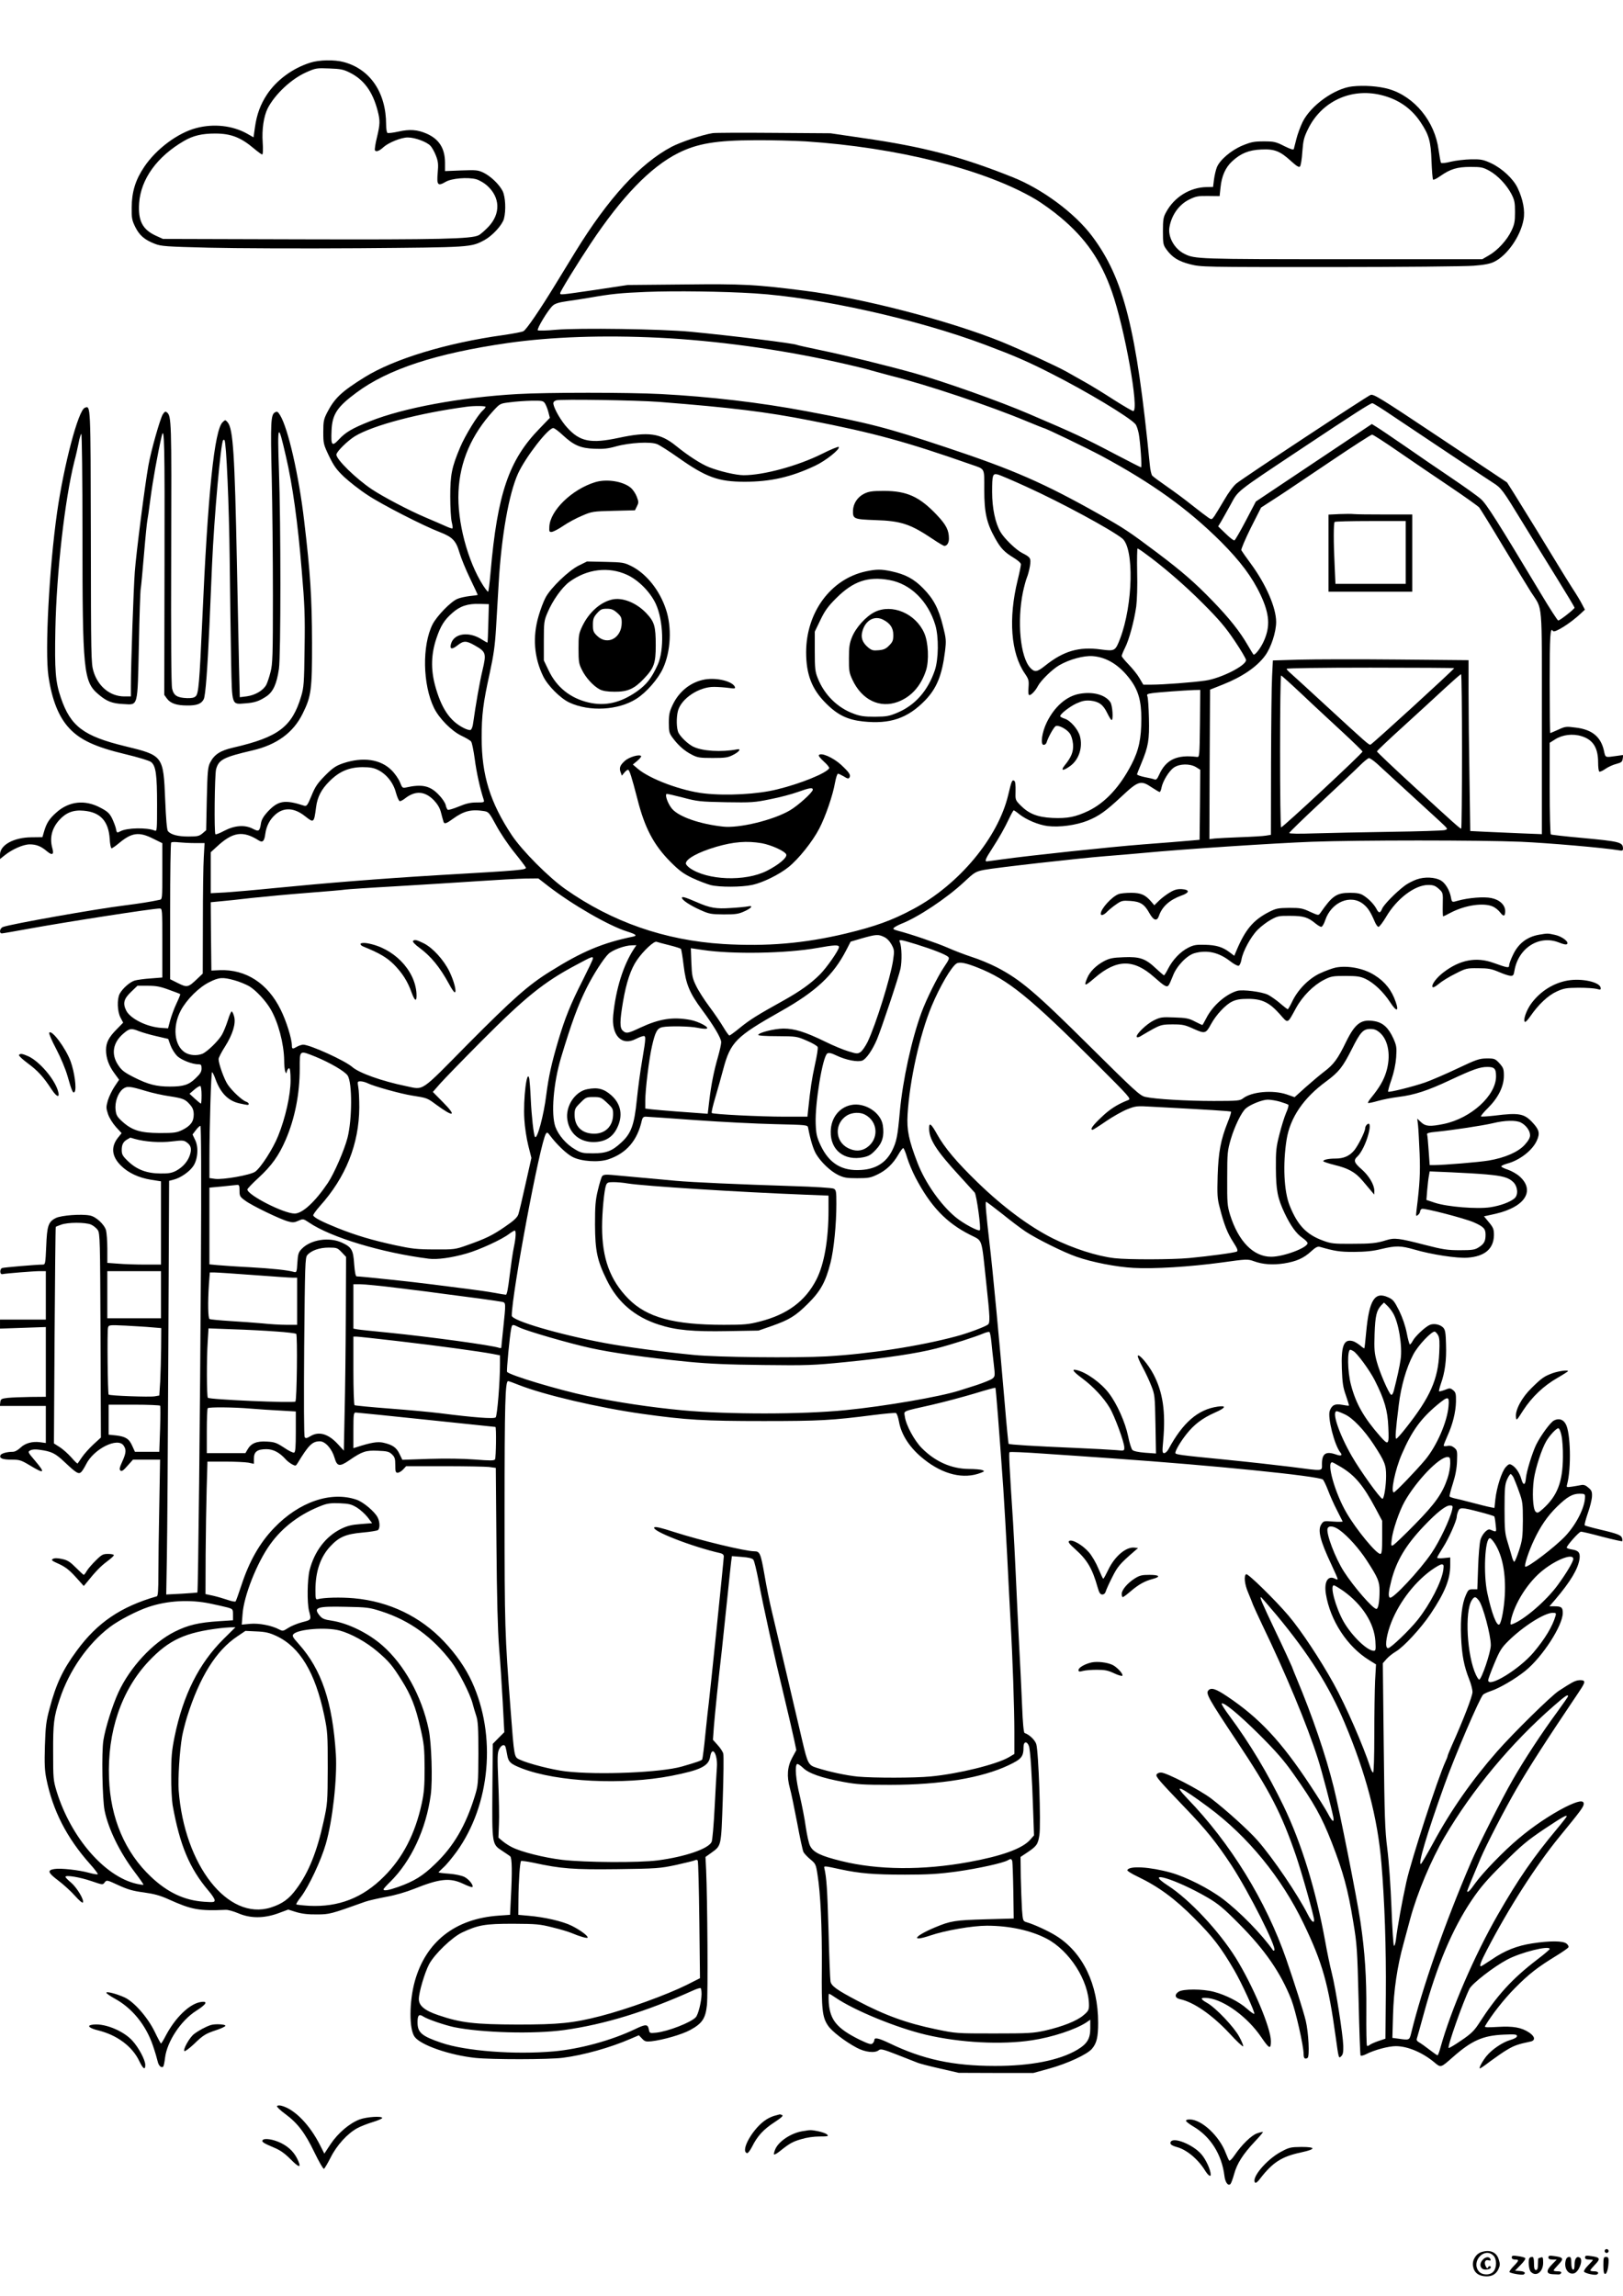<?xml version="1.0" standalone="no"?>
<!DOCTYPE svg PUBLIC "-//W3C//DTD SVG 20010904//EN"
 "http://www.w3.org/TR/2001/REC-SVG-20010904/DTD/svg10.dtd">
<svg version="1.0" xmlns="http://www.w3.org/2000/svg"
 width="1240pt" height="1754pt" viewBox="0 0 1240 1754"
 preserveAspectRatio="xMidYMid meet">

<g transform="translate(0,1754) scale(0.1,-0.1)"
fill="#000000" stroke="none">
<path d="M2370 17061 c-134 -42 -256 -132 -329 -241 -51 -77 -79 -153 -93
-251 l-11 -78 -51 29 c-110 61 -253 77 -386 42 -142 -37 -308 -161 -399 -298
-66 -98 -94 -189 -95 -309 -1 -79 2 -97 27 -148 32 -65 72 -99 149 -129 48
-19 85 -22 413 -30 198 -5 716 -7 1151 -4 858 7 851 6 957 63 61 34 133 113
147 161 17 64 12 168 -10 213 -27 52 -90 112 -146 140 -42 20 -57 21 -170 17
l-124 -5 0 66 c-1 108 -45 178 -140 220 -71 31 -130 35 -215 16 -41 -9 -79
-14 -85 -10 -5 3 -10 32 -10 63 0 245 -122 424 -324 478 -70 19 -189 17 -256
-5z m303 -76 c108 -54 174 -145 212 -290 20 -77 19 -103 -5 -204 -12 -47 -18
-91 -16 -98 7 -16 34 -7 66 23 39 35 135 74 185 74 55 0 145 -33 174 -64 12
-13 31 -47 42 -76 17 -44 19 -66 13 -131 -8 -93 1 -103 61 -68 45 27 168 37
233 20 24 -7 62 -29 84 -49 100 -90 104 -214 10 -314 -26 -27 -59 -57 -75 -65
-55 -28 -294 -34 -1357 -31 l-1055 3 -53 24 c-103 47 -138 114 -129 249 13
184 136 355 342 475 70 41 138 57 239 57 121 0 197 -30 298 -116 29 -24 56
-44 61 -44 6 0 8 36 4 93 -7 99 8 198 38 259 55 107 179 224 293 275 74 33 81
34 179 30 86 -3 109 -8 156 -32z"/>
<path d="M10332 16880 c-136 -15 -318 -146 -380 -272 -17 -35 -38 -92 -47
-128 -9 -36 -18 -71 -20 -78 -3 -9 -24 -2 -75 23 -63 32 -77 35 -155 35 -74 0
-97 -5 -161 -31 -87 -36 -174 -110 -197 -167 -8 -20 -18 -63 -22 -94 l-7 -56
-47 -1 c-129 -1 -251 -77 -313 -194 -20 -36 -23 -57 -23 -143 0 -93 2 -105 25
-137 45 -63 93 -93 184 -116 84 -21 98 -21 1068 -21 541 0 1034 5 1096 10 80
6 127 15 157 30 100 48 202 195 225 322 13 67 -4 156 -45 242 -33 70 -118 149
-202 189 -61 28 -77 31 -154 30 -47 -1 -117 -9 -154 -18 -37 -10 -70 -13 -75
-9 -4 5 -12 50 -19 99 -28 217 -184 408 -381 465 -77 22 -190 30 -278 20z
m216 -65 c132 -31 234 -101 305 -208 65 -97 79 -147 84 -297 3 -74 8 -138 12
-142 4 -4 28 8 55 27 77 54 129 70 231 70 81 0 95 -3 143 -29 65 -36 131 -106
169 -177 24 -47 28 -65 28 -139 0 -71 -4 -94 -27 -142 -33 -71 -106 -151 -173
-189 l-50 -29 -1067 0 c-1101 0 -1131 1 -1209 41 -77 38 -128 131 -114 205 17
94 74 172 151 210 51 25 68 28 145 27 l87 -1 7 66 c9 88 38 153 89 200 66 61
128 86 222 90 101 5 144 -12 227 -88 43 -39 61 -50 69 -42 6 6 15 57 18 112 7
89 12 110 45 177 103 208 325 312 553 258z"/>
<path d="M5445 16523 c-78 -12 -247 -69 -315 -105 -241 -128 -483 -393 -735
-803 -37 -60 -106 -173 -153 -250 -116 -190 -220 -343 -243 -355 -10 -6 -81
-19 -156 -30 -432 -60 -833 -182 -1058 -322 -177 -110 -229 -160 -286 -270
-26 -51 -29 -68 -29 -149 0 -87 2 -95 44 -183 37 -76 57 -104 116 -160 40 -37
120 -100 179 -138 106 -71 428 -236 552 -283 95 -37 123 -65 149 -155 12 -41
48 -130 81 -198 32 -67 59 -124 59 -126 0 -2 -27 -6 -60 -9 -33 -4 -76 -13
-96 -22 -50 -21 -156 -130 -189 -194 -81 -161 -76 -460 11 -639 39 -80 134
-176 209 -212 34 -16 68 -36 74 -44 7 -8 19 -68 28 -133 13 -101 40 -224 68
-310 7 -22 5 -23 -55 -23 -46 0 -80 -8 -135 -31 -41 -17 -79 -28 -84 -25 -5 4
-13 20 -16 37 -4 17 -28 53 -54 79 -66 69 -128 82 -252 54 -23 -5 -27 -1 -43
40 -10 25 -38 66 -63 91 -85 86 -221 105 -373 54 -54 -19 -77 -34 -136 -93
-58 -59 -76 -85 -104 -154 -30 -73 -37 -82 -55 -77 -151 49 -201 40 -283 -49
-28 -31 -44 -58 -48 -84 -10 -63 -16 -67 -64 -42 -61 31 -138 25 -218 -17 -33
-18 -63 -29 -66 -26 -11 11 -6 456 5 497 20 73 56 92 279 144 185 43 312 136
383 282 65 131 72 182 71 545 -1 338 -13 531 -60 925 -40 346 -123 709 -184
808 -17 28 -23 31 -39 22 -32 -16 -35 -78 -25 -495 5 -214 9 -622 9 -905 0
-456 -2 -523 -18 -583 -9 -37 -24 -81 -32 -97 -22 -43 -84 -80 -148 -89 l-55
-7 -6 240 c-3 133 -10 486 -16 785 -17 835 -29 1023 -70 1074 -18 21 -19 21
-38 3 -64 -57 -114 -538 -157 -1521 -21 -469 -28 -552 -49 -573 -12 -12 -31
-16 -67 -15 -76 3 -102 20 -114 73 -7 30 -9 382 -7 1038 3 1009 2 1043 -33
1072 -11 9 -17 6 -31 -15 -20 -31 -90 -277 -110 -390 -27 -150 -94 -673 -104
-812 -10 -133 -30 -715 -30 -875 l0 -78 -52 0 c-107 1 -199 76 -234 192 -18
60 -19 115 -20 1027 -2 1021 -1 1003 -46 986 -50 -19 -160 -437 -212 -800 -60
-424 -94 -1055 -66 -1250 27 -183 79 -314 162 -401 82 -87 199 -141 421 -194
104 -25 187 -50 201 -61 37 -29 46 -96 46 -326 0 -192 -1 -205 -17 -198 -59
25 -213 22 -263 -5 -27 -14 -28 -14 -35 23 -4 17 -18 53 -30 78 -19 37 -36 52
-86 78 -120 65 -242 51 -339 -36 -54 -48 -75 -81 -94 -147 l-12 -41 -84 -1
c-135 -1 -240 -59 -240 -132 l0 -34 39 31 c57 45 140 81 188 81 50 0 86 -14
132 -53 40 -34 55 -25 41 23 -22 78 -5 151 52 215 51 57 108 80 188 72 126
-11 189 -79 198 -214 2 -40 9 -73 14 -73 6 0 32 18 58 40 96 80 152 88 259 34
l71 -35 0 -215 c0 -213 0 -214 -22 -218 -70 -15 -147 -27 -263 -42 -215 -26
-874 -143 -932 -165 -25 -9 -32 -49 -9 -49 8 0 99 16 203 35 292 53 949 155
1002 155 21 0 21 -3 21 -264 l0 -263 -88 -7 c-49 -3 -104 -11 -122 -16 -38
-11 -94 -61 -116 -102 -21 -41 -18 -136 7 -182 l20 -38 -48 -49 c-62 -62 -83
-103 -83 -160 0 -61 21 -120 65 -179 l35 -48 -35 -52 c-19 -29 -42 -76 -51
-106 -14 -50 -14 -58 1 -104 9 -28 36 -71 60 -98 l44 -48 -24 -30 c-60 -72
-53 -147 19 -218 55 -55 136 -93 230 -108 l76 -12 0 -318 0 -318 -122 0 c-68
0 -160 3 -205 7 l-83 6 0 106 c0 58 -5 122 -10 143 -13 45 -77 105 -124 113
-65 13 -218 1 -259 -19 -58 -29 -68 -59 -74 -217 -6 -133 -7 -139 -27 -139
-46 0 -292 -21 -309 -26 -20 -6 -20 -51 1 -47 27 6 241 23 285 23 l47 0 0
-185 0 -185 -175 0 -175 0 0 -34 0 -35 175 6 175 6 0 -266 0 -267 -117 -1
c-65 -1 -143 -4 -173 -7 -51 -6 -55 -9 -58 -34 l-3 -28 175 0 176 0 0 -141 0
-142 -43 6 c-60 8 -115 -7 -151 -42 -19 -18 -42 -31 -58 -31 -46 0 -90 -13
-95 -27 -9 -23 16 -33 87 -33 59 0 72 -4 140 -45 111 -67 119 -59 35 40 -53
62 -54 65 -33 76 12 7 39 9 66 5 96 -13 123 -26 196 -95 91 -86 108 -96 129
-73 8 9 24 35 35 57 59 118 241 208 286 143 22 -31 20 -57 -10 -123 -20 -44
-24 -59 -14 -68 9 -9 22 -1 54 36 l42 47 104 0 103 0 -6 -352 c-4 -194 -7
-429 -7 -521 0 -125 -3 -169 -12 -171 -275 -79 -455 -201 -612 -416 -106 -144
-158 -254 -207 -440 -27 -99 -31 -138 -36 -286 -4 -135 -2 -187 11 -251 49
-244 156 -452 333 -651 36 -40 63 -76 60 -79 -4 -3 -34 2 -67 11 -75 21 -218
37 -264 29 -57 -9 -51 -28 29 -88 41 -31 98 -83 128 -117 30 -34 57 -57 60
-51 12 19 -45 113 -89 151 -24 20 -44 40 -44 45 0 16 110 -2 200 -33 85 -29
85 -29 100 -9 15 19 17 19 105 -22 72 -33 111 -44 194 -55 79 -11 124 -23 190
-53 175 -79 230 -89 436 -80 17 1 59 -11 95 -26 92 -40 195 -40 304 -1 l78 29
61 -19 c43 -13 92 -19 157 -18 98 0 107 3 370 97 25 9 96 25 159 37 69 12 154
37 214 61 197 79 274 87 376 39 35 -17 66 -28 70 -25 11 12 -25 59 -60 77 -22
11 -69 21 -117 25 -45 3 -82 8 -82 10 0 1 17 19 38 38 22 19 67 74 102 122
257 359 304 885 116 1295 -49 107 -122 212 -214 309 -180 191 -420 306 -687
330 -100 9 -232 6 -277 -7 -16 -5 -18 3 -18 70 0 141 38 253 114 334 66 71
119 94 245 105 58 5 112 14 119 19 16 14 15 63 -3 97 -22 44 -110 118 -161
135 -196 67 -440 -17 -630 -216 -110 -114 -190 -255 -250 -439 -21 -63 -40
-117 -44 -122 -3 -4 -31 1 -62 12 -30 10 -80 25 -112 32 l-56 12 1 301 c1 166
5 393 8 506 l6 205 135 0 c74 0 154 -4 178 -8 l42 -9 0 41 c0 52 26 71 96 71
53 0 101 -26 149 -80 11 -12 32 -28 47 -36 25 -13 28 -13 41 8 85 140 113 168
171 168 41 0 92 -57 112 -126 19 -66 38 -70 111 -20 100 69 128 78 219 74 71
-3 86 -6 108 -27 22 -21 26 -33 26 -83 0 -49 3 -58 18 -58 10 0 29 11 42 25
l23 25 291 0 c160 0 314 -3 342 -6 l52 -7 5 -591 c3 -399 10 -653 20 -781 9
-104 21 -293 28 -418 l12 -229 -44 -44 -44 -45 -3 -353 c-3 -412 -3 -414 73
-463 28 -18 56 -38 63 -43 14 -12 16 -121 5 -321 l-6 -126 -86 -6 c-333 -23
-557 -198 -642 -502 -43 -157 -44 -366 -1 -424 47 -64 268 -140 464 -161 124
-13 562 -13 668 1 154 19 365 78 518 145 l63 27 24 -25 c21 -23 30 -25 72 -21
88 10 234 52 296 86 92 50 117 88 128 189 9 78 4 814 -6 1033 l-5 100 42 30
c81 59 77 42 90 406 6 179 8 338 4 353 -3 14 -23 44 -43 66 l-36 40 7 98 c8
101 35 364 61 587 8 72 26 243 40 380 14 138 28 270 31 294 l6 44 76 -6 c54
-4 80 -11 88 -22 7 -9 24 -80 39 -158 35 -191 120 -575 196 -887 34 -140 68
-290 77 -332 l16 -77 -32 -59 c-37 -69 -42 -141 -17 -232 9 -30 33 -148 55
-262 21 -114 43 -216 49 -226 6 -11 29 -36 52 -55 40 -33 43 -38 55 -118 23
-142 35 -397 33 -707 -3 -322 3 -380 47 -445 28 -43 129 -121 219 -169 65 -35
140 -43 169 -19 14 12 34 7 139 -34 67 -26 136 -53 153 -60 17 -8 96 -28 175
-46 l144 -33 285 -1 285 0 120 33 c141 39 292 109 328 152 36 42 47 89 47 198
0 294 -117 537 -320 664 -55 35 -169 88 -225 104 -30 9 -30 10 -37 99 -3 50
-7 160 -9 245 l-2 155 48 32 c75 50 85 63 96 134 13 81 -6 643 -24 697 -11 32
-53 72 -89 84 -7 3 -14 77 -19 208 -5 113 -15 333 -24 490 -8 157 -19 393 -25
525 -6 132 -15 305 -20 385 -29 446 -33 530 -27 537 4 4 121 -1 260 -11 138
-9 380 -26 537 -37 761 -53 1563 -134 1597 -161 6 -5 24 -42 39 -81 15 -40 45
-108 68 -152 22 -44 42 -83 44 -87 2 -3 -30 -4 -71 -1 -73 6 -75 5 -92 -21
-29 -44 -9 -125 76 -305 27 -57 49 -108 49 -113 0 -5 -9 -4 -19 2 -55 29 -86
-21 -71 -116 33 -203 163 -402 330 -505 l53 -33 -7 -125 c-3 -69 -6 -255 -6
-413 0 -169 -4 -288 -9 -288 -5 0 -15 17 -21 38 -54 166 -188 474 -280 640
-103 186 -250 408 -345 520 -100 118 -311 325 -324 317 -19 -11 -12 -78 15
-140 14 -33 31 -76 38 -95 8 -19 39 -87 69 -150 180 -373 344 -767 426 -1024
29 -90 106 -383 118 -448 8 -45 -10 -32 -41 28 -16 31 -78 129 -136 217 -222
336 -387 513 -633 678 -89 60 -125 71 -146 45 -19 -23 4 -64 216 -383 256
-385 342 -551 455 -879 45 -132 138 -462 138 -491 0 -28 -21 -10 -46 39 -80
158 -267 433 -385 568 -68 78 -248 240 -356 322 -90 68 -341 198 -383 198 -16
0 -30 -7 -34 -16 -6 -16 18 -44 219 -254 161 -167 240 -266 354 -439 135 -208
347 -628 327 -649 -3 -3 -7 -3 -9 -1 -84 121 -255 296 -385 394 -106 80 -276
166 -395 200 -161 45 -322 55 -334 19 -2 -5 34 -28 79 -49 160 -77 283 -167
434 -319 140 -140 202 -221 304 -396 55 -94 160 -322 153 -333 -2 -4 -28 14
-56 39 -58 52 -161 105 -252 129 -86 23 -236 23 -270 1 -33 -22 -29 -48 10
-57 105 -22 246 -120 377 -260 56 -61 104 -106 106 -100 2 6 -11 39 -30 73
-38 72 -179 221 -245 258 -57 32 -55 44 8 37 124 -15 302 -146 405 -298 62
-91 74 -96 74 -31 0 101 -138 426 -269 637 -129 206 -353 445 -517 551 -197
128 61 50 304 -92 80 -47 121 -81 237 -198 200 -201 319 -374 401 -580 33 -86
94 -354 94 -417 0 -32 10 -41 30 -29 17 10 8 193 -14 285 -17 71 -86 287 -149
470 -155 446 -427 887 -756 1227 -115 120 -57 95 162 -67 301 -223 558 -537
727 -889 144 -299 189 -459 245 -866 23 -167 23 -167 43 -146 13 12 16 32 15
79 -3 88 -57 433 -87 552 -14 55 -37 165 -51 245 -72 395 -181 750 -319 1036
-121 249 -256 475 -413 687 -36 48 -63 91 -59 94 14 14 131 -82 287 -237 127
-127 188 -196 261 -300 158 -223 216 -328 292 -522 90 -232 125 -362 165 -608
29 -173 31 -211 41 -598 5 -228 12 -418 15 -423 4 -5 23 0 43 10 62 32 171 61
226 61 90 0 204 -48 295 -124 50 -42 48 -42 141 40 144 127 230 165 388 172
87 4 102 2 102 -11 0 -10 -19 -21 -54 -31 -57 -17 -137 -71 -178 -121 -30 -36
-62 -95 -51 -95 5 0 41 25 81 56 41 30 99 71 131 89 51 30 79 40 174 60 40 8
35 39 -10 69 -59 39 -121 50 -240 43 -82 -5 -103 -4 -97 6 49 84 147 209 230
292 107 108 172 158 314 245 47 29 88 57 92 64 5 6 -1 19 -13 29 -27 22 -125
23 -262 2 -117 -18 -209 -54 -311 -124 -42 -28 -78 -51 -81 -51 -14 0 -1 36
46 126 165 318 374 644 554 864 164 200 185 229 185 251 0 31 -44 23 -141 -25
-111 -57 -244 -145 -356 -240 -112 -93 -276 -263 -333 -343 -38 -55 -60 -76
-60 -58 0 6 46 118 103 252 45 105 185 376 275 531 103 176 214 349 470 730
46 68 53 85 41 93 -7 5 -27 6 -44 3 -28 -6 -46 -15 -147 -81 -60 -40 -342
-317 -469 -461 -194 -221 -356 -453 -489 -700 -46 -84 -87 -155 -93 -159 -28
-17 45 230 177 597 78 220 272 672 298 696 7 6 35 19 62 28 63 21 185 92 260
153 130 105 286 346 286 442 0 43 -10 51 -67 51 l-35 0 44 51 c118 139 175
235 186 311 6 47 -7 64 -58 72 -22 3 -40 10 -40 14 0 16 95 122 109 122 9 0
82 -17 163 -39 81 -21 149 -36 152 -34 2 2 2 13 -1 23 -6 23 -32 34 -168 66
-60 14 -113 29 -117 32 -4 4 7 45 23 92 17 47 31 105 32 128 2 37 -3 48 -27
68 -20 18 -36 24 -55 20 -14 -3 -46 -8 -70 -12 -43 -6 -44 -6 -38 17 33 122
27 398 -11 462 -20 36 -53 45 -90 26 -28 -16 -98 -111 -135 -184 -30 -62 -75
-207 -79 -259 -4 -54 -21 -55 -35 -3 -13 46 -43 91 -74 107 -16 9 -24 6 -44
-16 -31 -33 -70 -155 -80 -246 l-7 -67 -31 6 c-18 3 -81 19 -142 35 -60 16
-122 31 -138 34 -15 4 -29 9 -32 13 -2 4 9 48 25 98 20 62 30 116 32 172 3 77
1 84 -21 102 -17 14 -32 18 -53 14 -15 -4 -28 -2 -28 3 0 5 13 38 29 74 40 88
63 180 65 261 1 61 -2 71 -22 88 -22 17 -26 17 -63 2 -22 -8 -42 -13 -44 -11
-3 2 4 29 14 59 31 87 43 179 39 297 -2 89 -6 114 -21 130 -22 24 -69 35 -102
22 -33 -13 -113 -87 -131 -122 -8 -15 -18 -28 -22 -28 -4 0 -15 39 -24 87 -11
56 -32 117 -58 171 -38 75 -47 86 -86 103 -101 45 -143 -21 -166 -266 -6 -66
-12 -122 -14 -124 -2 -2 -17 8 -34 23 -18 14 -42 29 -56 32 -67 17 -88 -36
-82 -211 4 -108 9 -143 31 -204 14 -41 25 -76 23 -78 -1 -2 -25 1 -52 6 -53
10 -78 -1 -94 -45 -19 -49 36 -267 82 -321 17 -21 3 -27 -33 -14 -80 28 -109
8 -109 -73 0 -56 17 -54 -236 -21 -104 13 -328 38 -499 55 -356 35 -385 39
-385 52 0 18 39 85 84 142 58 74 122 123 219 166 83 36 91 56 19 45 -150 -22
-265 -122 -374 -324 -9 -17 -24 -31 -33 -31 -15 0 -16 10 -8 93 20 223 -2 373
-75 511 -39 74 -112 159 -119 139 -2 -6 14 -45 36 -85 22 -40 52 -104 67 -143
27 -68 28 -78 32 -294 l4 -224 -83 6 c-50 4 -89 12 -97 21 -8 8 -23 55 -33
106 -22 106 -85 247 -147 328 -59 78 -170 158 -244 176 -45 11 -32 -9 42 -64
82 -61 162 -146 208 -223 38 -63 112 -264 112 -304 0 -26 0 -26 -62 -20 -35 3
-178 11 -318 17 -309 13 -498 25 -504 31 -2 2 -16 144 -30 314 -38 446 -93
1034 -116 1220 -25 217 -34 315 -26 315 4 0 59 -42 124 -93 64 -52 144 -112
177 -134 83 -55 293 -160 390 -193 119 -42 305 -78 435 -85 153 -9 430 8 673
41 193 27 200 27 247 10 68 -25 144 -30 230 -17 94 15 151 40 207 92 34 31 50
39 66 35 115 -33 152 -39 262 -39 88 1 144 6 208 22 114 27 148 26 254 -4 129
-38 326 -68 405 -62 131 9 200 67 202 171 0 46 -4 58 -38 99 l-38 46 29 6 c94
20 124 29 173 51 137 62 166 162 71 247 -21 19 -61 42 -90 52 -28 9 -51 21
-51 25 0 5 19 14 43 21 97 25 196 102 229 177 24 54 19 80 -29 133 -66 73
-105 81 -295 57 -54 -6 -100 -9 -103 -6 -3 3 21 33 55 66 78 78 120 164 120
245 0 51 -4 61 -34 95 -33 35 -37 37 -98 37 -57 -1 -77 -8 -223 -77 -88 -42
-198 -89 -245 -106 -95 -33 -277 -78 -284 -71 -3 3 8 44 25 92 19 56 32 117
36 170 5 76 3 89 -21 144 -37 81 -78 120 -141 132 -104 19 -150 -14 -220 -156
-64 -132 -95 -174 -168 -229 -34 -26 -99 -81 -144 -121 l-82 -74 -60 21 c-107
36 -268 21 -334 -30 -23 -18 -40 -20 -224 -20 -208 0 -447 14 -522 31 -41 9
-77 42 -430 392 -414 411 -524 503 -701 596 -52 27 -140 64 -195 81 -55 18
-138 50 -185 71 -80 35 -282 104 -379 129 -36 10 -41 14 -30 24 8 7 32 20 54
29 129 50 347 195 479 318 80 75 89 81 153 94 80 16 726 89 928 105 77 6 210
17 295 25 289 28 1009 75 1283 85 354 13 1284 13 1597 0 207 -9 635 -46 748
-65 26 -5 32 -3 32 12 -1 50 -19 55 -319 83 -123 11 -227 23 -232 26 -5 3 -9
161 -9 352 l0 348 41 26 c56 36 136 46 204 24 87 -27 125 -89 125 -200 0 -36
4 -67 9 -70 5 -3 26 6 47 21 22 15 59 32 84 38 38 10 45 16 48 40 l4 28 -49
-7 c-93 -13 -86 -16 -99 42 -24 104 -90 159 -214 174 -74 10 -81 9 -135 -16
-32 -14 -59 -26 -61 -26 -2 0 -4 175 -4 389 0 359 4 425 25 391 11 -18 132 58
212 133 l32 30 -21 40 c-11 23 -45 79 -76 126 -30 47 -74 118 -97 156 -68 113
-289 473 -347 565 l-54 85 -509 339 c-465 310 -511 338 -534 329 -29 -11 -963
-627 -1023 -675 -22 -17 -62 -70 -94 -126 -31 -53 -66 -110 -76 -125 -20 -27
-21 -28 -46 -11 -15 10 -69 51 -122 93 -52 42 -140 107 -195 145 -55 38 -105
75 -112 83 -6 8 -15 45 -18 81 -102 1041 -199 1425 -441 1748 -132 176 -380
360 -606 450 -391 157 -686 234 -1148 300 l-245 36 -435 3 c-239 2 -448 1
-465 -2z m710 -63 c701 -46 1369 -214 1756 -442 52 -31 138 -93 191 -138 192
-160 309 -329 393 -568 98 -278 211 -912 163 -912 -7 0 -74 39 -148 86 -74 48
-170 107 -215 132 -44 25 -110 62 -147 83 -83 46 -345 166 -493 227 -400 162
-1069 336 -1507 391 -376 48 -470 53 -922 48 l-431 -4 -244 -37 c-275 -40
-271 -40 -271 -25 0 13 132 227 233 379 239 359 457 584 667 690 147 74 292
98 590 99 124 1 297 -4 385 -9z m-390 -1161 c494 -31 1241 -197 1760 -392 226
-85 324 -127 510 -222 265 -134 590 -329 639 -384 9 -9 20 -42 26 -72 12 -62
26 -259 18 -259 -3 0 -88 43 -189 96 -249 131 -314 161 -667 312 -225 97 -655
249 -875 311 -212 59 -520 135 -717 176 -96 20 -177 38 -180 40 -19 12 -502
71 -815 101 -225 21 -851 30 -1027 15 -72 -7 -135 -8 -139 -4 -10 10 80 159
115 189 18 16 49 25 113 34 48 7 124 18 168 26 166 29 236 36 430 44 224 9
589 4 830 -11z m-728 -339 c428 -21 919 -88 1353 -185 113 -25 237 -55 275
-67 39 -11 102 -28 140 -38 275 -68 760 -231 1042 -349 68 -28 125 -51 127
-51 13 0 326 -151 439 -211 392 -211 664 -407 917 -659 147 -148 237 -268 301
-404 69 -147 75 -241 25 -353 -25 -56 -70 -113 -80 -102 -2 2 -21 33 -42 69
-61 106 -142 208 -269 339 -137 142 -236 227 -420 366 -220 165 -251 186 -440
293 -429 242 -662 344 -1180 516 -450 150 -591 186 -1065 275 -357 67 -735
111 -1110 131 -252 13 -868 13 -1096 0 -436 -25 -873 -106 -1130 -209 -133
-53 -184 -83 -234 -137 -54 -58 -62 -48 -57 66 5 125 42 181 189 290 243 181
610 301 1159 380 331 47 728 61 1156 40z m-2 -490 c560 -44 818 -76 1150 -141
493 -96 741 -164 1237 -338 106 -37 98 -21 98 -194 0 -173 18 -253 83 -369 43
-77 70 -105 142 -149 33 -20 55 -40 55 -50 0 -10 -11 -64 -25 -121 -72 -293
-52 -558 55 -713 29 -43 32 -52 28 -106 -3 -40 -1 -59 7 -59 14 0 48 36 65 70
23 43 111 129 164 159 78 45 187 74 254 69 108 -8 206 -69 289 -181 61 -83 83
-163 83 -297 0 -151 -19 -241 -75 -349 -89 -172 -200 -292 -329 -355 -99 -47
-160 -59 -276 -54 -115 6 -180 32 -244 97 -39 40 -39 41 -37 110 1 43 -2 72
-9 76 -17 11 -21 3 -47 -107 -77 -326 -375 -685 -726 -872 -160 -86 -290 -133
-515 -187 -318 -76 -604 -100 -937 -80 -446 28 -848 168 -1205 419 -129 91
-329 292 -409 411 -166 250 -231 459 -231 745 0 177 11 264 61 491 31 143 41
215 49 350 6 94 15 247 20 340 21 362 78 683 148 838 57 124 229 347 269 347
9 0 41 -24 73 -54 84 -78 136 -100 241 -104 67 -3 105 1 165 18 105 29 266 38
315 17 20 -8 92 -54 160 -102 214 -151 307 -185 509 -185 198 0 355 36 537
122 82 38 195 129 181 144 -4 4 -63 -20 -130 -54 -183 -91 -444 -162 -596
-162 -58 0 -182 29 -264 61 -61 24 -158 86 -253 163 -121 98 -211 110 -440 61
-211 -45 -294 -29 -391 78 -47 51 -99 141 -106 181 -2 14 5 22 22 28 32 10
616 1 785 -12z m-871 -12 c8 -13 20 -43 26 -67 l11 -43 -79 -82 c-234 -240
-322 -497 -374 -1098 -7 -82 -15 -148 -19 -148 -4 0 -21 22 -38 48 -119 186
-199 489 -188 716 10 230 99 435 266 618 51 55 51 56 128 65 43 6 117 11 165
12 81 1 89 -1 102 -21z m6482 -99 c207 -139 699 -467 760 -506 65 -41 74 -54
226 -303 69 -113 187 -304 262 -425 75 -121 136 -223 136 -227 0 -10 -112 -98
-125 -98 -5 0 -66 94 -134 208 -328 546 -414 683 -457 720 -23 21 -125 94
-226 162 -101 68 -262 178 -358 245 -96 66 -192 131 -212 143 l-37 23 -443
-296 -443 -296 -77 -147 c-42 -80 -81 -148 -87 -150 -5 -2 -36 21 -67 52 l-57
55 23 38 c12 21 45 79 73 130 59 108 33 88 532 420 404 269 535 353 550 353 7
0 79 -45 161 -101z m-6936 73 c0 -5 -10 -17 -22 -28 -39 -35 -134 -190 -172
-280 -65 -154 -76 -211 -76 -377 0 -81 5 -168 11 -193 6 -25 9 -47 6 -50 -2
-3 -24 4 -48 15 -24 11 -98 43 -164 71 -120 51 -320 156 -405 213 -122 82
-270 227 -270 264 0 22 84 105 142 141 139 84 493 177 853 225 58 8 145 7 145
-1z m-1526 -376 c51 -218 91 -504 121 -871 23 -267 26 -350 22 -600 -3 -263
-6 -297 -26 -364 -70 -233 -174 -312 -516 -391 -102 -23 -148 -53 -180 -116
-17 -34 -20 -67 -25 -277 l-5 -239 -28 -24 c-25 -21 -38 -24 -108 -24 -80 0
-133 14 -156 41 -8 10 -15 93 -21 241 -14 336 -15 337 -307 408 -317 77 -416
152 -490 370 -42 122 -48 208 -42 524 9 435 72 990 145 1281 12 44 26 108 33
143 6 34 16 65 20 68 5 3 9 -338 9 -773 0 -1039 8 -1120 121 -1216 63 -54 105
-71 191 -75 116 -6 108 -34 119 452 4 222 11 415 14 428 3 13 14 131 25 263
11 132 23 247 25 255 2 8 14 87 25 175 17 130 54 337 85 473 21 90 24 -58 22
-977 l-2 -999 21 -29 c27 -36 73 -52 154 -52 74 -1 110 13 127 49 13 28 28
224 43 560 5 124 14 333 20 465 16 367 67 935 85 953 3 3 7 3 10 0 14 -14 35
-485 40 -918 3 -272 8 -623 11 -779 7 -335 3 -322 106 -314 74 5 108 17 164
54 51 35 78 94 95 209 15 103 15 1109 0 1525 -12 353 -7 363 53 101z m8502 33
c104 -72 281 -192 394 -268 113 -76 212 -147 221 -157 9 -11 92 -145 184 -299
93 -154 188 -310 211 -346 93 -146 84 -36 84 -1000 l0 -851 -152 6 c-84 4
-207 9 -274 12 l-121 6 -6 411 c-4 227 -7 520 -7 653 l0 241 -542 5 c-299 3
-635 2 -748 -1 l-205 -6 -6 -120 c-4 -66 -7 -366 -8 -666 l-1 -546 -37 -6
c-21 -4 -108 -9 -193 -12 -85 -3 -174 -8 -198 -10 l-42 -5 2 571 3 571 98 39
c149 59 261 136 323 221 45 61 84 180 84 257 0 109 -77 286 -192 443 -38 51
-71 99 -74 105 -3 7 29 83 72 170 l79 156 85 55 c101 65 62 40 442 295 169
114 313 207 321 207 8 0 99 -59 203 -131z m-2840 -269 c264 -120 641 -324 728
-393 92 -74 83 -504 -16 -765 -37 -96 -40 -97 -148 -83 -166 23 -285 -12 -425
-124 -61 -49 -80 -52 -113 -17 -77 82 -103 355 -56 582 9 41 22 90 30 109 8
19 18 58 23 87 9 60 5 67 -58 99 -48 24 -138 111 -167 161 -40 68 -64 183 -64
305 0 131 4 143 41 135 15 -3 116 -46 225 -96z m895 -502 c139 -100 313 -250
449 -387 125 -125 173 -182 243 -286 48 -71 87 -138 87 -147 0 -43 -192 -140
-311 -157 -96 -14 -325 -31 -408 -31 l-66 0 -30 51 c-16 28 -54 74 -82 103
-29 30 -53 59 -53 65 0 6 11 34 25 62 31 60 70 204 86 316 6 48 10 157 7 263
-2 99 0 180 3 180 3 0 26 -14 50 -32z m-5010 -538 c-2 -80 -5 -146 -6 -148 -2
-2 -20 8 -42 22 -100 66 -217 49 -238 -35 -10 -39 8 -42 50 -9 47 37 67 37
132 0 86 -49 90 -60 60 -187 -23 -96 -52 -264 -72 -406 -3 -27 -12 -50 -20
-53 -7 -3 -32 4 -54 16 -105 53 -171 152 -218 328 -32 122 -29 236 11 355 32
96 61 142 122 195 58 52 118 72 209 69 l70 -2 -4 -145z m7379 -344 c0 -9 -624
-579 -639 -584 -12 -4 -32 14 -336 294 -132 122 -255 234 -272 249 -18 15 -33
31 -33 36 0 5 262 9 640 9 352 0 640 -2 640 -4z m60 -636 c0 -324 -3 -590 -6
-590 -9 0 -53 39 -361 322 -156 143 -283 264 -283 268 0 5 93 93 208 197 114
104 257 235 317 291 61 56 113 102 118 102 4 0 7 -265 7 -590z m-1220 434 c85
-81 224 -209 308 -287 83 -77 152 -144 152 -148 0 -13 -608 -579 -622 -579 -5
0 -8 261 -8 580 0 319 3 580 8 580 4 0 77 -66 162 -146z m-782 -221 c-3 -251
-4 -258 -23 -255 -153 19 -237 -20 -289 -136 -14 -32 -23 -41 -35 -36 -9 4
-43 12 -76 18 -33 7 -59 16 -58 22 1 5 16 42 33 83 54 130 62 179 58 345 -2
83 -7 159 -12 168 -6 14 0 18 36 23 47 7 245 21 321 24 l47 1 -2 -257z m1351
-305 c55 -50 385 -353 481 -441 64 -60 65 -60 38 -68 -14 -4 -201 -10 -415
-13 -213 -3 -475 -9 -580 -12 -118 -4 -193 -3 -193 3 0 5 108 110 241 234 132
123 266 249 297 280 31 31 63 57 71 58 7 0 34 -18 60 -41z m-1381 -28 l32 -20
-2 -267 -3 -268 -80 -7 c-44 -4 -201 -17 -350 -28 -256 -20 -860 -84 -1084
-115 -58 -8 -108 -15 -113 -15 -16 0 -7 23 39 93 61 95 97 159 133 235 16 34
32 62 35 62 3 0 23 -13 43 -30 55 -43 146 -81 216 -90 91 -11 216 6 305 41 87
35 140 73 261 186 127 119 146 125 230 68 29 -19 56 -35 60 -35 4 0 11 15 14
33 10 51 58 129 95 154 44 30 122 31 169 3z m-6251 -21 c65 -32 118 -97 138
-174 10 -36 23 -65 30 -65 7 0 24 9 38 20 80 63 153 58 223 -14 27 -29 45 -59
53 -92 7 -27 15 -57 18 -66 6 -26 19 -22 73 17 84 61 141 75 240 59 33 -6 39
-13 90 -107 29 -55 91 -148 138 -206 46 -57 86 -110 89 -117 7 -19 -27 -22
-667 -59 -447 -27 -849 -59 -1265 -100 -137 -14 -301 -28 -362 -32 l-113 -6 0
156 0 157 46 42 c122 114 200 125 321 48 30 -19 43 -5 50 51 8 59 34 109 77
147 65 57 144 53 227 -13 67 -53 68 -52 84 70 10 78 41 137 103 198 75 75 149
106 251 107 56 0 86 -5 118 -21z m-1398 -559 l74 0 -6 -107 c-4 -60 -7 -284
-7 -499 l-1 -391 -42 -40 c-69 -66 -77 -68 -147 -33 l-60 30 0 518 c0 285 3
522 8 526 4 5 30 5 57 2 28 -3 83 -6 124 -6z m2700 -329 c184 -142 461 -302
601 -346 67 -21 81 -32 49 -39 -235 -48 -392 -114 -636 -267 -166 -103 -283
-207 -624 -550 -378 -383 -336 -354 -479 -325 -181 37 -355 99 -408 145 -57
50 -326 172 -377 171 -11 -1 -31 -7 -45 -15 -34 -20 -40 -19 -40 8 0 51 -42
187 -85 273 -99 203 -267 311 -467 303 l-63 -3 -3 261 -2 261 72 7 c40 3 150
15 243 26 94 10 287 28 430 39 143 11 271 22 285 25 14 2 187 14 385 25 198
12 479 29 625 39 146 10 310 19 364 20 l99 1 76 -59z m2565 -388 c22 -10 43
-32 58 -59 21 -40 22 -47 11 -121 -20 -132 -130 -486 -194 -621 -17 -34 -41
-69 -54 -78 -23 -15 -30 -14 -92 5 -38 11 -118 44 -178 74 -154 75 -235 100
-320 100 -70 -1 -186 -30 -192 -48 -2 -6 53 -10 145 -10 144 -1 149 -1 225
-34 43 -18 81 -40 84 -49 4 -8 -6 -69 -21 -136 -24 -111 -34 -177 -51 -338
l-6 -58 -172 0 c-191 0 -548 18 -559 28 -4 4 9 59 28 122 19 63 45 158 59 210
56 211 97 251 440 445 269 151 402 276 500 466 l34 66 88 26 c108 30 123 31
167 10z m249 -57 c122 -38 217 -75 240 -94 13 -11 8 -22 -31 -80 -48 -71 -136
-248 -172 -347 -75 -204 -143 -516 -165 -755 -17 -191 -25 -231 -60 -301 -47
-91 -123 -139 -235 -146 -147 -10 -245 49 -311 189 -29 63 -34 86 -37 165 -6
155 53 514 89 536 12 7 31 3 70 -16 74 -35 163 -52 198 -38 30 13 76 79 111
161 34 81 166 476 180 541 12 56 10 168 -5 202 -10 24 -1 22 128 -17z m-1890
-6 c45 -11 85 -24 89 -28 4 -4 13 -61 21 -127 17 -142 45 -210 140 -338 89
-120 147 -217 147 -248 0 -15 -11 -64 -24 -110 -32 -111 -52 -212 -67 -336
l-12 -101 -51 4 c-28 2 -114 8 -191 14 -77 6 -161 13 -187 16 l-48 6 0 59 c0
87 29 321 51 417 25 110 40 138 80 146 50 10 213 7 268 -5 28 -6 59 -9 68 -7
31 7 -58 55 -122 67 -134 25 -237 9 -383 -59 -95 -45 -108 -47 -134 -23 -24
21 -23 74 2 222 25 146 59 249 107 318 49 71 130 146 149 139 8 -3 52 -15 97
-26z m-269 -27 c-82 -125 -139 -307 -159 -508 -15 -153 64 -237 171 -182 16 8
39 18 52 21 29 9 29 -1 -2 -185 -14 -79 -32 -215 -41 -303 -19 -189 -43 -255
-119 -324 -70 -65 -115 -82 -216 -82 -76 0 -91 3 -136 30 -67 38 -128 109
-151 173 -34 98 -15 332 43 527 80 266 130 402 196 534 52 104 129 223 166
259 32 31 127 66 181 66 l33 1 -18 -27z m1566 13 c0 -23 -94 -158 -146 -210
-68 -68 -149 -126 -268 -193 -214 -119 -263 -150 -338 -210 -42 -35 -81 -63
-85 -63 -5 0 -25 28 -46 63 -20 34 -68 105 -107 157 -39 52 -85 124 -102 160
-28 58 -32 77 -36 176 l-4 111 88 -13 c230 -35 643 -27 879 15 128 23 165 25
165 7z m-1880 -88 c0 -7 -36 -82 -79 -168 -91 -178 -135 -288 -185 -456 -53
-179 -74 -276 -92 -414 -19 -159 -71 -350 -87 -324 -10 17 -26 158 -32 289 -3
72 -9 141 -11 155 -18 86 -48 -157 -38 -310 3 -58 17 -148 30 -200 l24 -95
-45 -200 c-24 -110 -49 -214 -55 -232 -9 -24 -35 -48 -101 -93 -97 -67 -149
-92 -291 -142 -90 -32 -97 -33 -248 -32 -134 0 -174 5 -300 32 -175 38 -300
75 -440 131 -115 46 -182 80 -187 97 -2 5 21 37 50 70 199 221 300 475 302
754 0 63 -3 134 -8 158 -7 40 -6 42 18 42 14 0 39 -7 55 -15 43 -22 254 -81
340 -94 114 -18 113 -18 181 -68 136 -100 162 -92 53 18 l-77 78 56 64 c31 35
172 180 314 323 337 338 478 452 723 582 123 66 130 69 130 50z m2939 -69
c233 -92 394 -223 906 -733 258 -258 269 -270 245 -279 -84 -33 -142 -70 -206
-132 -67 -63 -89 -95 -66 -95 4 0 50 29 102 65 51 35 124 76 161 91 66 26 74
27 191 20 451 -24 599 -33 603 -38 3 -3 -8 -39 -25 -80 -54 -136 -71 -228 -77
-408 -4 -145 -3 -175 16 -245 33 -130 59 -195 103 -263 31 -48 38 -66 28 -72
-14 -9 -207 -35 -365 -50 -129 -12 -467 -13 -570 -1 -136 16 -315 74 -471 151
-179 90 -379 238 -574 427 -161 156 -254 266 -312 371 -40 72 -57 88 -59 55
-6 -90 48 -176 239 -383 53 -58 102 -112 109 -120 14 -19 50 -277 39 -287 -11
-11 -126 50 -186 100 -113 94 -231 261 -290 414 -67 173 -83 252 -76 369 15
259 93 611 184 829 62 149 151 301 190 325 23 14 70 5 161 -31z m-5678 -97
c37 -10 87 -31 112 -45 51 -30 126 -110 164 -175 59 -100 102 -265 104 -390 0
-37 4 -76 8 -86 7 -19 8 -19 13 2 4 12 11 22 17 22 7 0 11 -32 11 -93 0 -110
-39 -286 -95 -424 -39 -98 -132 -242 -175 -273 -36 -26 -248 -63 -307 -55
l-43 6 0 148 c0 246 13 661 20 661 4 0 17 -26 28 -58 39 -104 98 -163 184
-181 27 -6 53 -11 58 -11 19 0 10 19 -11 25 -29 10 -105 80 -139 130 -27 39
-70 159 -70 195 0 10 22 54 50 97 58 92 83 175 69 227 -5 19 -13 37 -18 40 -4
3 -18 -27 -30 -67 -13 -40 -33 -90 -46 -112 -28 -48 -114 -131 -150 -145 -42
-16 -95 -12 -131 10 -83 52 -98 198 -33 321 45 84 139 178 219 217 73 37 101
39 191 14z m-499 -73 c45 -16 84 -31 85 -33 2 -2 -11 -34 -29 -72 -18 -38 -39
-96 -48 -129 l-16 -60 -49 3 c-110 6 -237 69 -270 131 -28 56 -20 90 35 143
l50 48 79 0 c64 0 96 -6 163 -31z m-230 -316 c24 -9 83 -27 133 -38 l90 -21
18 -50 c10 -27 33 -63 51 -81 33 -31 116 -63 163 -63 19 0 23 -5 23 -32 0 -24
-10 -41 -45 -74 -52 -51 -93 -64 -197 -64 -103 0 -166 16 -273 70 -75 38 -95
53 -122 94 -56 83 -41 172 40 241 46 40 60 42 119 18z m9482 -13 c65 -58 84
-180 46 -301 -19 -61 -51 -117 -114 -194 -16 -19 -27 -38 -24 -40 2 -3 36 4
74 15 38 11 110 25 159 31 122 15 223 48 395 129 173 81 227 100 283 100 55 0
67 -13 67 -72 0 -146 -190 -319 -397 -363 -105 -22 -142 -20 -176 13 l-29 27
6 -50 c3 -27 8 -124 12 -215 6 -151 1 -237 -23 -430 -6 -51 -5 -54 10 -41 10
7 17 20 17 28 0 7 6 16 14 19 19 7 328 -73 396 -103 75 -33 90 -49 90 -95 0
-50 -12 -71 -54 -97 -28 -18 -49 -21 -142 -21 -95 0 -129 5 -269 41 -197 51
-231 55 -292 36 -76 -24 -115 -28 -271 -28 -131 -1 -154 2 -213 24 -127 46
-195 117 -255 266 -45 110 -54 320 -24 507 27 167 129 317 303 444 97 72 125
108 194 244 66 132 88 156 142 156 31 0 49 -7 75 -30z m-8131 -183 c107 -44
223 -111 243 -143 36 -54 35 -335 -1 -475 -24 -94 -102 -273 -150 -345 -97
-144 -194 -234 -254 -234 -84 0 -361 142 -361 184 0 6 38 46 85 89 100 92 155
169 207 289 71 164 108 352 108 546 0 144 -5 140 123 89z m-873 -293 c0 -35
-2 -64 -5 -64 -3 0 -24 17 -46 37 l-41 38 37 32 c21 18 42 30 46 27 5 -3 9
-34 9 -70z m-425 32 c49 -15 131 -33 181 -40 104 -16 121 -23 158 -67 19 -22
26 -42 26 -73 0 -54 -24 -86 -88 -118 -42 -20 -61 -23 -172 -23 -148 1 -210
20 -286 88 -39 36 -47 49 -51 90 -7 58 18 128 55 158 32 24 51 23 177 -15z
m8666 -82 c30 -9 57 -19 62 -23 4 -4 -3 -32 -17 -62 -13 -30 -36 -104 -51
-164 -25 -97 -28 -127 -27 -260 1 -169 13 -228 67 -343 45 -94 88 -155 136
-188 22 -15 39 -33 39 -40 0 -35 -183 -104 -278 -104 -136 0 -250 117 -314
320 -21 69 -23 92 -22 280 0 194 2 210 28 300 29 97 80 202 113 232 33 30 127
68 169 68 22 0 65 -7 95 -16z m-4471 -140 c195 -14 469 -28 608 -31 246 -6
252 -6 256 -27 18 -95 39 -163 61 -201 37 -62 108 -130 168 -160 44 -21 64
-25 146 -25 85 0 103 3 156 29 67 32 119 82 160 154 15 26 31 47 36 47 4 0 18
-32 29 -71 12 -40 41 -109 65 -155 115 -219 234 -344 416 -436 99 -51 86 -12
124 -368 29 -267 30 -304 13 -318 -22 -17 -158 -68 -243 -90 -284 -76 -671
-135 -990 -153 -242 -13 -837 -7 -1015 11 -236 23 -525 62 -679 91 -350 65
-711 171 -711 209 0 168 217 1326 261 1390 8 13 14 10 32 -15 51 -68 125 -139
172 -163 66 -34 198 -43 272 -18 139 46 223 144 257 299 5 19 12 27 29 27 12
0 182 -12 377 -26z m6310 -19 c39 -20 70 -62 70 -97 0 -19 -13 -42 -41 -73
-50 -55 -151 -99 -275 -120 -79 -13 -335 -34 -420 -35 l-31 0 -8 112 c-4 61
-9 117 -12 123 -3 9 17 15 64 19 127 12 367 49 438 66 89 22 177 25 215 5z
m-10085 -1107 c-6 -1062 -21 -2478 -27 -2483 -2 -1 -56 -5 -121 -9 l-117 -6 5
292 c3 161 8 872 11 1580 l6 1288 38 10 c49 13 114 57 144 99 37 50 45 147 17
203 l-20 42 25 33 c14 18 29 33 35 33 6 0 8 -379 4 -1082z m-505 982 c78 -22
193 -30 283 -19 83 10 92 9 116 -9 31 -23 37 -50 21 -97 -16 -48 -54 -91 -104
-118 -33 -17 -57 -22 -121 -21 -105 1 -180 30 -246 93 -43 41 -49 53 -49 87 0
42 12 64 45 82 11 6 20 12 20 12 0 0 16 -4 35 -10z m10325 -271 c127 -11 171
-24 207 -59 34 -34 39 -97 10 -123 -31 -28 -107 -57 -186 -69 -101 -15 -327 3
-422 34 l-66 22 6 75 c4 42 9 91 13 109 l6 34 166 -7 c91 -4 211 -11 266 -16z
m-9525 -124 c0 -41 3 -47 43 -76 50 -38 268 -143 328 -159 35 -10 48 -9 79 5
36 16 37 16 83 -15 168 -113 553 -229 913 -275 65 -8 174 7 289 40 98 28 270
107 324 149 19 14 39 26 43 26 12 0 10 -51 -6 -127 -8 -37 -22 -134 -32 -215
-12 -101 -21 -148 -29 -148 -7 0 -48 7 -91 15 -44 8 -133 21 -199 29 -66 8
-190 24 -275 35 -136 18 -541 61 -575 61 -8 0 -14 30 -19 92 -7 111 -19 131
-94 166 -98 45 -239 23 -307 -48 -24 -25 -29 -39 -33 -105 -4 -72 -6 -76 -26
-71 -50 14 -163 26 -336 36 -102 5 -213 13 -247 16 l-63 6 0 293 0 293 98 9
c53 6 105 11 115 12 14 1 17 -7 17 -44z m-1135 -259 c18 -8 42 -27 52 -42 17
-27 18 -72 21 -807 l3 -778 -57 -52 c-31 -29 -70 -72 -87 -97 -17 -25 -32 -47
-34 -49 -2 -3 -24 18 -48 46 -25 28 -65 64 -89 79 l-44 28 5 825 c3 454 7 828
9 829 1 2 20 10 41 17 51 19 184 19 228 1z m1915 -211 l34 -36 -2 -447 c-1
-246 -5 -579 -9 -740 l-6 -293 -46 50 c-73 79 -145 100 -210 60 -27 -16 -36
-18 -43 -7 -6 8 -7 278 -4 692 6 627 7 681 24 699 30 35 93 57 163 57 62 0 67
-2 99 -35z m-1380 -325 l0 -180 -205 0 -205 0 0 180 0 180 205 0 205 0 0 -180z
m710 150 c146 -11 280 -20 298 -20 l32 0 0 -180 0 -180 -82 0 c-46 0 -128 5
-183 11 -55 5 -166 13 -247 18 -80 5 -151 12 -157 15 -12 8 -14 124 -5 264 l7
92 36 0 c20 0 155 -9 301 -20z m1111 -100 c134 -16 296 -37 359 -46 63 -8 180
-24 260 -34 80 -11 155 -22 168 -25 27 -6 27 -10 7 -200 -8 -77 -15 -144 -15
-149 0 -4 -7 -5 -16 -2 -50 19 -526 84 -844 116 -113 11 -220 22 -237 25 l-33
6 0 169 0 170 53 0 c30 0 164 -13 298 -30z m7591 -189 c43 -69 74 -255 59
-355 -8 -56 -27 -142 -52 -239 -6 -23 -14 -35 -21 -31 -18 11 -87 170 -109
252 -18 66 -21 95 -17 212 5 140 15 179 50 218 l22 22 23 -22 c14 -13 34 -38
45 -57z m-9483 -110 l73 -6 -1 -150 c-1 -82 -4 -198 -7 -257 l-7 -108 -34 -6
c-37 -7 -344 4 -353 13 -7 7 -12 483 -5 510 5 22 7 23 133 17 70 -4 160 -9
201 -13z m2809 -1 c58 -28 381 -122 547 -158 159 -35 419 -72 740 -104 166
-16 308 -22 580 -25 331 -4 381 -2 620 22 315 31 553 67 700 105 119 31 297
88 358 114 21 9 42 14 46 11 5 -2 11 -35 15 -72 3 -38 12 -113 18 -167 11 -97
11 -99 -10 -117 -12 -9 -66 -31 -120 -49 -53 -17 -113 -36 -132 -42 -147 -47
-568 -120 -873 -150 -332 -33 -893 -33 -1242 -1 -245 23 -504 62 -726 109
-220 46 -599 160 -615 185 -5 8 20 275 32 332 7 32 9 33 62 7z m-1858 -31 c80
-5 149 -14 153 -18 11 -11 5 -507 -6 -517 -13 -13 -660 15 -669 29 -9 15 -10
296 -1 431 l6 99 186 -7 c102 -3 251 -11 331 -17z m8878 -30 c10 -17 12 -54 8
-134 -9 -202 -69 -338 -254 -572 -36 -46 -69 -83 -74 -83 -10 0 -6 59 19 260
17 140 57 281 110 382 36 70 143 183 166 176 6 -3 18 -15 25 -29z m-7942 -44
c309 -36 616 -78 717 -97 l57 -11 0 -66 c0 -137 -21 -396 -33 -408 -13 -13
-167 -1 -427 32 -63 8 -234 24 -379 35 -145 11 -267 23 -272 26 -5 3 -9 122
-9 265 l0 259 24 0 c12 0 158 -16 322 -35z m7293 -75 c29 -15 126 -148 165
-225 75 -149 98 -230 103 -357 6 -137 2 -142 -61 -71 -125 142 -187 250 -225
397 -26 100 -29 266 -4 266 2 0 12 -4 22 -10z m-6376 -259 c192 -76 610 -174
944 -221 336 -47 472 -55 928 -55 426 0 519 5 839 46 88 11 165 18 171 15 7
-2 17 -31 23 -64 18 -103 84 -204 190 -288 147 -118 305 -156 437 -104 28 11
28 13 10 20 -11 5 -57 9 -103 9 -133 1 -257 56 -359 159 -57 57 -122 177 -130
242 -6 45 -28 36 207 89 96 22 244 62 328 87 84 26 154 45 157 43 4 -5 29
-324 60 -764 8 -115 21 -349 30 -519 8 -170 20 -388 25 -485 17 -299 30 -687
30 -862 l0 -167 -42 -25 c-94 -55 -386 -127 -598 -147 -121 -12 -437 -12 -557
-1 -89 9 -219 37 -316 68 -60 19 -67 33 -107 204 -39 169 -202 860 -235 999
-14 58 -39 179 -54 269 -29 166 -36 181 -77 181 -70 0 -416 84 -612 147 -101
33 -146 43 -153 36 -26 -26 291 -149 504 -197 18 -4 27 -13 27 -25 0 -23 -108
-1071 -115 -1121 -3 -19 -14 -122 -25 -228 -10 -106 -22 -197 -25 -202 -5 -8
-40 -21 -155 -54 -159 -46 -639 -66 -888 -37 -103 12 -286 59 -352 90 -42 20
-41 13 -69 381 -44 581 -46 634 -46 1515 0 825 5 995 27 995 5 0 42 -13 81
-29z m7104 -163 c-10 -119 -89 -302 -179 -410 -68 -81 -228 -248 -239 -248
-26 0 10 175 61 292 76 176 144 270 269 375 86 71 95 70 88 -9z m-9843 4 c2
-4 2 -85 -1 -180 l-6 -172 -93 0 -93 0 -20 44 c-24 55 -50 72 -123 81 l-58 6
0 115 0 114 194 0 c107 0 197 -4 200 -8z m691 -22 c61 -5 163 -12 228 -15
l117 -7 0 -154 c0 -119 -3 -156 -13 -160 -8 -3 -42 14 -77 38 -57 37 -72 43
-131 46 -77 5 -121 -13 -147 -59 l-17 -29 -147 0 -148 0 0 168 c0 93 3 172 7
175 9 10 201 8 328 -3z m8360 -44 c61 -28 148 -120 221 -231 85 -131 94 -155
94 -239 0 -76 -16 -176 -28 -175 -17 1 -173 219 -234 326 -98 170 -156 343
-115 343 6 0 35 -11 62 -24z m-7017 -41 c287 -30 524 -55 527 -55 8 0 5 -234
-3 -248 -7 -10 -37 -10 -153 -1 -89 7 -222 9 -349 5 l-206 -7 -22 45 c-23 49
-53 70 -125 86 -43 9 -93 1 -204 -35 l-23 -7 0 136 c0 124 2 136 18 136 10 0
253 -25 540 -55z m8672 -121 c7 -31 12 -104 11 -162 -1 -190 -42 -298 -152
-397 -37 -33 -43 -35 -57 -22 -21 22 -27 146 -13 248 13 87 60 231 94 289 26
45 77 100 93 100 7 0 18 -25 24 -56z m-850 -214 c0 -28 -9 -78 -21 -113 -39
-116 -94 -193 -248 -350 -80 -82 -155 -153 -165 -159 -18 -10 -19 -7 -13 43 7
67 57 215 98 288 88 157 263 340 327 341 20 0 22 -5 22 -50z m-835 -26 c107
-64 171 -141 264 -315 l51 -96 0 -126 c0 -102 -3 -127 -14 -127 -31 0 -185
187 -259 315 -88 151 -154 385 -109 385 4 0 34 -16 67 -36z m1319 -81 c7 -16
27 -64 42 -108 27 -74 29 -91 29 -220 -1 -125 -4 -149 -29 -227 -16 -49 -32
-88 -37 -88 -4 0 -13 19 -19 43 -7 23 -21 74 -33 112 -19 61 -22 93 -22 250 0
156 3 186 19 223 10 23 23 42 27 42 5 0 15 -12 23 -27z m546 -145 c0 -80 -64
-208 -148 -299 -78 -84 -295 -249 -309 -236 -9 9 27 119 67 203 49 105 104
185 177 256 76 74 118 98 171 98 37 0 42 -3 42 -22z m-9383 -84 c26 -16 63
-50 82 -74 l34 -45 -88 -7 c-68 -5 -101 -13 -150 -37 -117 -58 -203 -171 -240
-316 -17 -68 -20 -249 -4 -310 18 -70 19 -68 -54 -87 -37 -10 -85 -30 -106
-44 -37 -24 -41 -25 -68 -11 -58 31 -155 49 -222 43 l-64 -6 6 78 c9 140 110
395 211 535 96 134 233 236 401 299 38 14 70 18 132 15 70 -3 89 -8 130 -33z
m8368 -15 c-17 -75 -95 -240 -158 -333 -89 -131 -297 -354 -318 -340 -14 8
-11 44 11 130 39 152 111 272 250 418 96 101 165 156 197 156 22 0 24 -3 18
-31z m208 -18 c59 -15 110 -31 113 -34 3 -2 8 -31 11 -63 7 -62 9 -59 -43 -38
-20 9 -61 -36 -73 -78 -7 -24 -15 -118 -18 -210 l-6 -168 -34 0 c-31 0 -36 -4
-53 -43 -31 -69 -43 -178 -37 -322 6 -138 22 -222 62 -323 14 -34 25 -78 25
-97 0 -32 -69 -211 -161 -416 -16 -36 -29 -69 -29 -73 0 -5 -7 -22 -15 -39
-60 -130 -263 -755 -300 -922 -33 -150 -68 -342 -80 -443 -4 -30 -11 -50 -15
-45 -5 4 -13 136 -19 293 -6 159 -20 358 -32 450 -18 144 -21 243 -27 790 l-7
625 28 32 c15 17 47 43 71 57 60 35 193 179 266 288 109 163 150 264 150 371
l0 60 -50 -5 c-27 -3 -50 -1 -50 3 0 5 20 39 44 77 43 66 106 207 106 237 0 7
4 25 10 39 12 33 26 33 163 -3z m-1067 -140 c63 -46 148 -141 207 -232 85
-131 97 -160 97 -231 0 -83 -10 -138 -24 -138 -27 0 -175 171 -248 285 -68
106 -138 293 -125 330 10 24 50 18 93 -14z m1186 -104 c58 -93 83 -227 75
-392 -6 -103 -25 -206 -41 -223 -20 -19 -60 85 -93 241 -31 146 -18 417 20
417 7 0 24 -19 39 -43z m598 -115 c0 -22 -54 -112 -121 -203 -87 -118 -254
-262 -343 -295 -17 -7 -18 -4 -13 26 27 131 132 297 246 386 106 84 231 130
231 86z m-993 -85 c-13 -90 -100 -260 -196 -381 -63 -79 -206 -216 -226 -216
-24 0 -18 75 14 168 56 161 175 323 311 424 36 26 73 48 84 48 16 0 18 -5 13
-43z m-762 -161 c143 -103 234 -245 243 -381 4 -65 3 -75 -12 -75 -51 0 -170
116 -232 225 -61 110 -105 275 -73 275 6 0 39 -20 74 -44z m-512 -183 c249
-300 402 -543 520 -823 163 -387 252 -725 281 -1070 25 -296 37 -650 34 -1004
l-3 -339 -54 -18 c-29 -10 -60 -24 -67 -30 -8 -7 -17 -9 -20 -6 -4 3 -6 122
-5 264 2 259 -11 454 -45 683 -25 172 -162 863 -205 1031 -61 245 -162 540
-283 829 -13 30 -29 71 -36 90 -8 19 -64 142 -127 273 -105 221 -120 257 -109
257 2 0 56 -62 119 -137z m1546 111 c31 -40 91 -264 91 -341 0 -54 -71 -263
-89 -263 -4 0 -15 16 -24 35 -69 144 -88 486 -32 572 20 30 29 29 54 -3z
m-9694 -23 c50 -10 109 -24 133 -30 41 -12 42 -13 42 -55 l0 -43 -107 -7
c-155 -10 -236 -29 -338 -80 -168 -84 -343 -273 -431 -465 -45 -98 -99 -270
-114 -364 -15 -90 -8 -452 9 -537 29 -142 115 -317 226 -465 41 -54 73 -100
71 -102 -2 -2 -25 1 -52 7 -244 55 -502 353 -611 705 -26 86 -27 99 -27 300
-1 221 5 269 50 405 72 219 215 424 384 552 67 51 207 124 295 153 145 49 316
58 470 26z m1310 -60 c216 -70 389 -195 535 -387 55 -74 140 -240 160 -314 6
-25 19 -67 28 -95 14 -41 17 -92 17 -290 -1 -232 -2 -243 -28 -327 -69 -224
-162 -383 -304 -518 -93 -90 -158 -130 -281 -174 -74 -26 -112 -32 -112 -18 0
4 23 30 51 57 160 157 275 404 310 665 15 109 6 399 -16 500 -53 254 -187 495
-354 641 -107 94 -262 170 -386 189 -57 8 -74 16 -92 38 -52 63 -23 73 197 68
165 -3 181 -5 275 -35z m8970 -33 c-24 -83 -82 -178 -169 -281 -108 -128 -346
-273 -346 -212 0 9 21 66 47 128 41 98 54 120 109 174 112 110 274 213 337
213 25 0 27 -3 22 -22z m-10179 -180 c-186 -185 -307 -426 -372 -743 -22 -109
-26 -156 -26 -295 -1 -91 5 -194 11 -230 55 -306 129 -482 274 -653 26 -30 47
-62 47 -72 0 -16 -8 -17 -82 -12 -151 11 -278 71 -405 191 -198 187 -309 447
-320 751 -14 355 94 673 303 895 155 164 280 221 549 253 17 2 49 5 72 6 l42
1 -93 -92z m888 67 c87 -23 205 -88 289 -160 88 -75 115 -107 185 -219 72
-114 108 -205 144 -366 28 -122 31 -152 32 -305 0 -139 -4 -189 -22 -272 -50
-231 -145 -415 -288 -557 -163 -164 -347 -235 -572 -224 -51 3 -95 8 -98 11
-3 3 13 29 36 58 59 78 153 277 189 403 52 177 88 504 77 686 -25 397 -109
646 -282 840 -49 55 -54 64 -41 78 38 38 248 54 351 27z m-482 -42 c179 -84
296 -278 365 -606 26 -126 27 -144 27 -402 -1 -263 -2 -274 -32 -410 -50 -229
-114 -388 -206 -512 -57 -79 -109 -116 -197 -144 -327 -103 -661 322 -704 896
-6 90 7 298 26 410 6 33 23 101 38 150 96 305 222 507 384 615 l62 42 85 -4
c69 -3 98 -10 152 -35z m9868 -460 c0 -5 -37 -57 -81 -118 -118 -160 -256
-370 -344 -525 -75 -129 -264 -504 -314 -620 -202 -470 -376 -967 -461 -1317
-12 -47 -14 -48 -95 -36 l-47 6 5 176 c5 187 32 371 81 547 13 49 36 134 51
189 54 198 160 450 262 623 211 360 510 719 833 1000 89 78 110 92 110 75z
m-4119 -380 c11 -30 24 -232 33 -510 l6 -173 -31 -35 c-59 -66 -215 -123 -469
-169 -350 -64 -694 -61 -972 8 -158 39 -214 66 -239 116 -10 19 -24 85 -33
145 -8 61 -29 166 -45 235 -31 124 -40 233 -21 245 5 3 25 -10 44 -28 43 -43
142 -78 311 -109 103 -19 154 -22 355 -22 386 0 702 53 906 150 99 47 114 65
114 140 0 42 26 46 41 7z m-3998 -10 c3 -10 8 -36 12 -58 9 -55 26 -70 114
-104 269 -103 771 -128 1141 -56 223 44 285 74 296 147 15 89 59 16 51 -84 -3
-35 -10 -171 -17 -303 -7 -136 -17 -251 -23 -265 -25 -53 -205 -114 -412 -141
-146 -19 -556 -16 -729 4 -141 17 -315 61 -385 97 -21 10 -53 31 -71 46 l-32
27 4 101 c3 56 0 201 -5 322 -8 196 -7 225 7 253 18 34 42 41 49 14z m8107
-528 c0 -3 -33 -46 -74 -95 -182 -218 -295 -382 -452 -655 -180 -314 -358
-726 -439 -1017 -8 -32 -19 -58 -22 -58 -4 0 -32 20 -62 43 -31 24 -66 49 -79
56 -16 9 -21 18 -17 29 3 9 28 98 55 197 98 360 216 639 362 857 66 98 115
156 243 283 138 138 181 174 313 263 142 94 172 111 172 97z m-6627 -793 l5
-443 -101 -51 c-153 -76 -456 -186 -658 -238 -210 -54 -317 -65 -634 -65 -329
1 -435 13 -607 72 -104 35 -148 72 -148 123 0 51 45 202 78 265 42 79 175 206
252 243 124 58 175 67 390 67 178 -1 204 -3 302 -28 59 -14 124 -34 145 -43
61 -26 123 -44 123 -34 0 15 -59 58 -123 90 -69 34 -208 66 -329 76 l-78 7 1
121 c1 133 11 281 20 290 3 3 46 -3 95 -13 211 -46 302 -53 640 -49 302 4 326
6 449 32 72 16 137 32 145 36 9 5 17 4 21 -3 4 -7 9 -211 12 -455z m2391 451
c2 -10 6 -112 8 -228 l3 -210 -215 -6 c-236 -7 -267 -12 -387 -62 -161 -68
-188 -113 -36 -62 114 39 321 75 433 75 171 0 333 -35 455 -98 177 -92 324
-323 325 -509 0 -36 -5 -46 -42 -77 -50 -43 -158 -86 -293 -117 -91 -20 -126
-22 -390 -22 -288 0 -291 0 -444 32 -223 46 -391 107 -599 217 -160 84 -201
114 -207 149 -3 16 -10 192 -15 390 -9 312 -15 404 -32 475 -4 18 -2 18 122
-9 149 -32 258 -41 495 -41 176 0 255 5 396 24 163 23 354 65 389 86 22 13 28
12 34 -7z m4106 -671 c0 -4 -43 -41 -96 -81 -192 -147 -306 -272 -447 -491
-34 -52 -59 -77 -132 -126 -49 -34 -93 -60 -97 -58 -12 8 109 351 159 452 20
40 183 167 286 222 103 56 327 112 327 82z m-6480 -345 c-1 -58 -25 -155 -44
-176 -36 -40 -211 -108 -302 -118 -51 -5 -51 -5 -57 26 -8 40 -24 40 -107 0
-178 -85 -419 -151 -620 -169 -299 -26 -672 2 -859 66 -150 51 -181 78 -181
156 0 54 11 66 43 45 33 -22 163 -66 237 -82 213 -43 609 -54 840 -22 309 43
627 141 980 300 30 14 58 23 63 20 4 -2 7 -23 7 -46z m1023 -26 c143 -98 467
-231 692 -284 259 -61 578 -78 810 -42 155 23 331 82 413 135 l32 22 0 -65 c0
-80 -23 -119 -100 -165 -135 -80 -356 -124 -630 -123 -319 0 -549 50 -804 173
-84 40 -116 47 -116 24 0 -7 -6 -19 -14 -26 -12 -9 -31 -3 -98 29 -172 85
-226 149 -236 282 -2 38 -2 69 2 69 4 0 26 -13 49 -29z"/>
<path d="M4545 13856 c-177 -55 -343 -217 -348 -340 -2 -37 0 -41 20 -39 12 2
51 22 86 46 35 24 99 59 143 77 76 33 84 34 242 38 l163 4 15 30 c14 28 14 34
-1 74 -9 24 -30 55 -46 68 -59 50 -186 70 -274 42z"/>
<path d="M6603 13769 c-51 -25 -83 -74 -86 -127 -2 -66 5 -69 171 -75 196 -6
267 -30 436 -143 44 -30 85 -54 91 -54 20 0 35 23 35 55 0 65 -21 106 -93 182
-132 139 -228 183 -404 183 -89 0 -115 -4 -150 -21z"/>
<path d="M4420 13219 c-78 -40 -213 -170 -252 -244 -15 -28 -39 -91 -53 -140
-47 -160 -35 -317 35 -461 35 -72 132 -169 201 -201 154 -71 373 -59 511 29
76 48 167 152 204 234 59 129 68 312 22 449 -48 146 -149 272 -263 330 -57 28
-67 30 -200 33 l-140 3 -65 -32z m371 -70 c87 -40 177 -131 219 -221 59 -127
66 -354 15 -466 -47 -103 -85 -151 -158 -203 -125 -88 -243 -115 -371 -85
-139 33 -243 116 -304 244 l-37 77 0 150 c0 141 2 154 28 215 39 93 111 194
167 235 135 99 299 119 441 54z"/>
<path d="M4675 12960 c-90 -21 -176 -99 -226 -203 -27 -57 -29 -71 -29 -173 0
-98 3 -116 26 -161 29 -60 88 -124 136 -149 23 -12 58 -18 113 -18 100 -1 151
22 224 99 78 82 91 118 91 255 0 147 -10 180 -72 246 -77 81 -184 123 -263
104z m40 -101 c30 -27 35 -37 35 -76 0 -117 -109 -176 -187 -101 -29 28 -33
38 -33 85 0 44 5 58 31 88 27 30 37 35 75 35 34 0 51 -6 79 -31z"/>
<path d="M6614 13175 c-267 -58 -454 -312 -455 -616 0 -170 43 -283 150 -390
90 -91 166 -127 285 -140 205 -22 339 23 473 160 90 93 130 192 153 375 10 83
9 96 -16 195 -33 133 -72 207 -152 288 -70 71 -135 106 -242 129 -79 17 -116
16 -196 -1z m182 -66 c161 -29 295 -161 350 -344 27 -91 25 -260 -4 -346 -53
-155 -149 -264 -281 -321 -68 -29 -86 -32 -176 -33 -82 0 -112 4 -165 24 -122
45 -222 144 -272 270 -20 49 -23 74 -23 206 l0 150 43 89 c34 71 58 104 120
166 131 131 244 169 408 139z"/>
<path d="M6683 12865 c-68 -34 -145 -120 -174 -193 -19 -47 -23 -76 -23 -162
-1 -92 3 -112 26 -161 72 -156 210 -222 349 -170 102 39 175 121 214 240 24
74 18 216 -14 286 -66 149 -246 225 -378 160z m65 -59 c54 -28 77 -63 77 -117
0 -41 -5 -53 -32 -80 -24 -25 -42 -33 -80 -36 -42 -4 -53 -1 -80 21 -45 38
-59 77 -43 128 24 82 93 118 158 84z"/>
<path d="M5387 12350 c-107 -18 -199 -90 -248 -195 -24 -50 -29 -73 -29 -136
0 -68 3 -80 29 -115 42 -57 89 -99 145 -128 44 -23 60 -26 160 -26 96 0 118 3
156 23 46 23 66 49 33 43 -123 -23 -268 -14 -338 21 -39 20 -93 71 -111 105
-16 31 -18 117 -4 169 26 94 161 183 275 182 33 0 84 -4 113 -8 44 -6 51 -5
47 7 -17 43 -135 73 -228 58z"/>
<path d="M8247 12240 c-99 -18 -190 -97 -249 -217 -38 -77 -51 -173 -24 -173
9 0 19 8 22 18 12 41 57 121 71 126 22 9 83 -24 106 -56 12 -16 22 -49 25 -81
5 -58 -12 -100 -64 -164 -34 -42 -12 -44 43 -4 66 48 97 142 74 227 -14 52
-72 120 -116 134 -19 6 -35 15 -35 19 0 17 70 72 123 97 47 21 69 25 109 22
64 -7 97 -31 128 -96 14 -28 28 -52 33 -52 14 0 7 110 -9 135 -38 58 -133 84
-237 65z"/>
<path d="M6256 11771 c-4 -5 15 -27 40 -50 25 -22 43 -45 39 -50 -23 -38 -221
-118 -398 -161 -147 -37 -386 -50 -555 -31 -173 19 -419 110 -512 191 l-35 30
35 29 c19 16 32 33 28 36 -14 15 -91 -8 -123 -36 -38 -34 -46 -55 -33 -89 l9
-25 19 23 c10 12 22 22 28 22 11 0 28 -54 72 -224 56 -221 124 -349 250 -477
71 -71 101 -93 170 -126 47 -22 110 -46 140 -54 69 -17 236 -16 315 1 82 17
208 79 280 137 78 63 183 195 234 293 48 92 105 258 121 353 7 37 17 67 22 67
6 0 26 -10 45 -21 28 -18 37 -19 43 -8 12 19 -2 39 -64 97 -63 57 -156 97
-170 73z m-46 -263 c0 -20 -111 -120 -173 -157 -128 -76 -393 -140 -516 -125
-177 20 -331 74 -385 134 -30 34 -57 103 -44 115 2 3 58 -10 124 -27 112 -30
132 -32 329 -36 196 -3 219 -2 340 23 72 14 166 39 210 55 89 32 115 36 115
18z m-391 -409 c73 -13 179 -61 188 -86 9 -23 -57 -79 -148 -125 -166 -84
-456 -73 -590 22 -16 12 -29 27 -29 34 0 35 94 87 234 128 132 38 232 46 345
27z"/>
<path d="M5210 10682 c0 -17 62 -58 140 -93 69 -31 83 -33 180 -34 90 0 113 3
158 24 56 25 70 47 25 37 -16 -3 -74 -9 -129 -12 -113 -8 -160 0 -264 46 -84
36 -110 44 -110 32z"/>
<path d="M10233 13613 l-83 -4 0 -294 0 -295 320 0 320 0 0 295 0 295 -209 0
c-115 0 -221 1 -237 3 -16 2 -66 2 -111 0z m507 -293 l0 -240 -268 0 -269 0
-6 137 c-9 175 -9 328 0 336 3 4 127 7 275 7 l268 0 0 -240z"/>
<path d="M3155 10351 c-3 -6 18 -28 47 -49 91 -67 158 -149 229 -279 18 -35
38 -63 43 -63 17 0 -5 86 -40 158 -43 89 -128 182 -196 216 -56 28 -73 31 -83
17z"/>
<path d="M2755 10331 c-3 -6 6 -16 22 -22 125 -51 178 -83 232 -136 64 -65
105 -128 135 -213 26 -72 42 -76 38 -8 -12 181 -178 349 -378 383 -26 4 -44 2
-49 -4z"/>
<path d="M6502 9099 c-92 -19 -154 -100 -155 -203 -3 -142 104 -226 250 -196
42 9 60 20 96 59 49 52 64 105 52 185 -15 98 -138 177 -243 155z m106 -73
c102 -53 109 -189 13 -253 -42 -28 -90 -29 -142 -3 -102 52 -105 190 -7 250
39 23 98 26 136 6z"/>
<path d="M4487 9220 c-95 -18 -169 -132 -152 -235 16 -104 95 -170 201 -169
85 1 143 35 178 106 47 94 32 183 -42 250 -57 51 -105 64 -185 48z m151 -104
c45 -42 47 -47 46 -95 -3 -85 -60 -141 -144 -141 -93 0 -150 54 -150 144 0 44
4 53 44 92 41 42 46 44 100 44 54 0 60 -3 104 -44z"/>
<path d="M10442 8948 c-7 -7 -12 -19 -12 -27 0 -25 -54 -133 -85 -170 -36 -42
-80 -61 -142 -61 -54 0 -93 -9 -93 -20 0 -4 39 -17 86 -29 105 -25 160 -56
213 -119 22 -26 51 -60 65 -77 l25 -30 1 29 c0 46 -41 115 -97 164 -58 50 -64
69 -32 98 29 27 67 103 85 175 16 61 10 91 -14 67z"/>
<path d="M4601 8556 c-6 -7 -21 -56 -33 -107 -19 -78 -22 -122 -22 -264 1
-201 17 -275 90 -423 83 -170 214 -282 399 -341 130 -42 257 -54 527 -49 l233
4 95 33 c140 49 186 77 281 171 99 98 136 166 174 313 26 103 45 294 45 452 0
94 -2 105 -20 115 -11 6 -147 15 -322 20 -408 13 -762 29 -883 40 -330 30
-437 40 -491 45 -45 4 -64 2 -73 -9z m194 -56 c133 -21 847 -66 1358 -86 l177
-7 0 -109 c0 -228 -33 -416 -93 -533 -84 -164 -223 -267 -433 -320 -84 -22
-119 -25 -273 -25 -383 0 -589 56 -730 199 -140 142 -201 308 -201 549 0 112
16 280 30 318 8 21 16 24 57 24 27 0 75 -4 108 -10z"/>
<path d="M10823 10822 c-28 -10 -69 -31 -90 -47 -68 -51 -161 -146 -173 -176
-15 -36 -26 -37 -44 -1 -18 34 -61 79 -101 103 -22 14 -49 19 -100 19 -104 0
-136 -22 -228 -155 -14 -19 -15 -18 -78 10 -57 27 -74 30 -159 30 -87 -1 -100
-4 -156 -32 -120 -62 -180 -134 -248 -296 l-16 -38 -33 25 c-55 42 -104 57
-191 59 -69 2 -88 -2 -129 -23 -59 -30 -117 -91 -152 -159 -14 -28 -28 -51
-32 -51 -3 0 -30 23 -60 51 -81 77 -124 92 -247 87 -84 -3 -109 -8 -151 -30
-60 -32 -109 -80 -129 -130 -27 -65 -19 -64 59 3 167 143 296 145 453 5 78
-69 96 -80 110 -63 6 7 20 39 33 72 27 74 107 158 166 174 94 26 183 7 270
-60 29 -23 59 -39 67 -36 8 3 17 24 21 47 11 64 72 176 124 228 26 26 72 61
102 77 50 28 62 30 149 29 100 0 134 -11 193 -60 16 -13 35 -24 42 -24 7 0 21
23 30 51 47 139 195 201 292 122 34 -27 55 -60 87 -135 9 -21 21 -38 28 -38 7
0 33 34 58 76 82 140 220 244 322 244 39 0 54 -6 80 -29 33 -30 33 -30 31
-120 -1 -50 0 -91 3 -91 2 0 30 13 61 30 109 56 246 76 317 46 19 -8 44 -28
57 -45 26 -35 39 -32 39 9 0 47 -42 87 -106 100 -57 12 -176 2 -254 -20 -48
-14 -47 -14 -55 28 -10 52 -42 106 -76 126 -45 26 -125 30 -186 8z"/>
<path d="M8940 10724 c-25 -14 -62 -42 -83 -62 l-38 -37 -22 26 c-46 54 -80
69 -155 69 -39 0 -82 -4 -96 -10 -51 -19 -136 -112 -136 -150 0 -18 24 -10 49
16 14 14 44 39 69 56 40 28 49 30 108 26 77 -5 108 -25 146 -94 32 -57 58 -64
73 -19 24 70 81 121 171 154 64 22 65 45 4 49 -33 2 -57 -4 -90 -24z"/>
<path d="M11759 10400 c-92 -16 -159 -67 -200 -155 -16 -33 -29 -68 -29 -79 0
-22 -11 -20 -120 19 -130 47 -256 24 -382 -73 -53 -40 -94 -95 -83 -112 4 -6
23 4 47 24 22 19 78 54 125 77 82 42 88 44 176 43 78 0 102 -5 157 -28 36 -16
76 -29 90 -30 21 -1 25 4 31 41 30 172 189 273 338 214 35 -14 57 -19 64 -12
16 16 -40 59 -94 70 -55 12 -54 12 -120 1z"/>
<path d="M10205 10149 c-27 -6 -82 -26 -122 -45 -85 -40 -169 -126 -211 -216
-15 -31 -30 -57 -33 -57 -3 -1 -29 19 -59 45 -29 25 -71 54 -92 65 -46 23
-193 42 -236 30 -88 -26 -188 -114 -236 -209 -15 -29 -28 -52 -30 -52 -2 0
-28 12 -57 27 -45 24 -67 28 -156 31 -95 4 -107 2 -157 -22 -57 -28 -141 -110
-131 -127 4 -6 19 -2 38 11 18 11 59 35 92 53 54 28 69 32 145 32 75 0 94 -4
159 -34 87 -39 94 -37 133 35 39 72 111 149 161 173 33 16 62 21 123 21 106 0
163 -28 242 -117 65 -74 56 -77 124 47 50 91 133 174 213 215 55 28 68 30 165
30 87 0 113 -4 152 -22 62 -29 137 -99 189 -179 48 -74 69 -73 43 1 -30 89
-81 155 -161 205 -82 53 -205 77 -298 59z"/>
<path d="M11977 10050 c-108 -19 -207 -81 -276 -173 -39 -52 -67 -132 -50
-143 5 -3 23 17 41 43 62 90 135 159 201 189 55 25 74 28 167 29 58 0 120 -4
139 -9 29 -8 33 -7 30 10 -8 43 -147 73 -252 54z"/>
<path d="M376 9651 c-4 -5 20 -61 53 -123 35 -67 71 -152 87 -208 33 -117 43
-138 55 -119 15 24 -2 150 -31 230 -37 102 -147 249 -164 220z"/>
<path d="M145 9481 c-3 -6 28 -34 68 -64 77 -57 118 -102 182 -200 42 -63 66
-65 46 -4 -31 93 -142 220 -224 258 -47 21 -63 23 -72 10z"/>
<path d="M11863 7051 c-65 -24 -83 -36 -162 -114 -73 -71 -124 -165 -119 -219
3 -33 4 -32 55 48 67 103 156 188 261 248 45 26 82 50 82 52 0 11 -70 1 -117
-15z"/>
<path d="M8169 5769 c-11 -7 -1 -21 47 -64 90 -80 130 -148 169 -287 13 -46
21 -58 37 -58 12 0 22 9 26 23 3 12 25 61 49 108 41 82 58 103 169 199 l29 25
-27 3 c-64 8 -152 -66 -201 -170 -18 -37 -34 -67 -38 -67 -3 -1 -19 34 -37 77
-17 42 -50 99 -73 125 -47 54 -127 101 -150 86z"/>
<path d="M732 5620 c-28 -27 -59 -63 -69 -80 -9 -16 -20 -30 -23 -30 -3 0 -30
25 -60 55 -44 44 -63 57 -105 66 -36 8 -58 8 -71 1 -15 -9 -9 -14 47 -39 49
-23 79 -46 127 -99 l62 -69 21 25 c70 87 107 125 155 161 30 22 54 44 54 49 0
6 -20 10 -44 10 -39 0 -49 -5 -94 -50z"/>
<path d="M8669 5482 c-56 -36 -99 -87 -99 -118 0 -13 4 -24 8 -24 5 0 32 20
62 46 60 51 106 77 168 93 63 17 51 31 -26 31 -58 0 -75 -4 -113 -28z"/>
<path d="M8340 4841 c-50 -11 -100 -39 -100 -58 0 -13 6 -14 33 -7 17 5 66 9
107 9 61 0 86 -5 132 -27 32 -15 60 -23 63 -18 8 13 -41 66 -77 83 -42 19
-113 27 -158 18z"/>
<path d="M813 2317 c2 -6 30 -25 62 -43 134 -72 240 -203 293 -359 17 -49 33
-105 37 -123 7 -32 29 -52 42 -38 4 3 10 34 14 67 15 124 121 285 238 359 80
51 93 76 34 67 -85 -14 -192 -117 -265 -254 -18 -35 -35 -63 -38 -63 -3 1 -25
42 -49 92 -54 110 -159 229 -231 261 -65 29 -142 48 -137 34z"/>
<path d="M697 2072 c-34 -7 -11 -26 54 -42 143 -35 260 -122 313 -234 29 -60
46 -72 46 -30 0 38 -49 131 -98 185 -73 81 -229 141 -315 121z"/>
<path d="M1610 2071 c-37 -12 -90 -40 -127 -68 -36 -27 -90 -126 -73 -131 6
-2 39 23 73 55 71 69 89 79 174 107 35 12 64 26 65 31 4 12 -78 17 -112 6z"/>
<path d="M2116 1452 c-3 -5 25 -32 63 -60 94 -69 151 -143 224 -295 34 -70 66
-126 72 -124 5 2 28 41 51 86 46 93 129 184 203 224 25 14 79 35 119 47 39 12
72 26 72 31 0 17 -118 9 -173 -11 -76 -29 -164 -103 -221 -188 l-48 -73 -32
63 c-80 159 -197 278 -297 303 -15 4 -30 2 -33 -3z"/>
<path d="M5924 1380 c-18 -4 -48 -17 -67 -29 -101 -62 -204 -241 -150 -258 7
-3 24 20 39 49 40 81 87 132 170 186 56 37 71 51 59 56 -9 3 -17 6 -18 5 -1
-1 -16 -4 -33 -9z"/>
<path d="M9062 1338 c3 -7 27 -25 54 -41 132 -77 219 -214 239 -379 6 -49 28
-79 46 -61 5 5 18 39 28 76 22 81 68 152 157 247 37 39 65 72 63 74 -2 2 -22
-2 -44 -10 -43 -14 -118 -87 -173 -168 -18 -27 -37 -45 -41 -40 -4 5 -15 30
-25 55 -48 131 -185 259 -276 259 -21 0 -30 -4 -28 -12z"/>
<path d="M6129 1260 c-87 -15 -181 -78 -206 -138 -8 -19 -12 -37 -9 -39 3 -3
22 7 42 23 76 61 99 74 164 93 42 13 96 21 141 21 65 0 72 2 58 15 -8 8 -39
19 -68 25 -59 11 -56 11 -122 0z"/>
<path d="M2006 1191 c-8 -12 9 -23 85 -55 49 -20 83 -44 128 -89 63 -64 83
-69 61 -17 -26 63 -68 107 -131 139 -60 30 -132 41 -143 22z"/>
<path d="M8945 1180 c-10 -17 4 -29 47 -41 75 -20 162 -93 216 -181 22 -35 42
-49 42 -30 0 37 -37 117 -72 157 -64 73 -210 132 -233 95z"/>
<path d="M9787 1103 c-111 -59 -231 -202 -197 -236 4 -5 21 8 36 29 97 126
165 170 313 202 116 25 118 42 4 42 -82 -1 -93 -3 -156 -37z"/>
<path d="M12260 345 c0 -8 7 -15 15 -15 8 0 15 7 15 15 0 8 -7 15 -15 15 -8 0
-15 -7 -15 -15z"/>
<path d="M11322 338 c-44 -12 -75 -61 -68 -107 7 -46 34 -71 82 -78 54 -7 91
10 111 51 14 30 15 42 4 75 -16 56 -64 78 -129 59z m88 -28 c26 -26 27 -89 1
-121 -25 -31 -88 -30 -113 1 -61 76 44 188 112 120z"/>
<path d="M11331 281 c-25 -25 -27 -54 -6 -71 16 -13 65 -6 65 10 0 14 -18 12
-22 -2 -3 -8 -9 -5 -16 9 -16 30 -5 55 20 47 15 -4 19 -2 16 7 -7 22 -35 22
-57 0z"/>
<path d="M11550 296 c0 -10 9 -16 25 -16 33 0 32 -7 -12 -52 -20 -21 -34 -41
-30 -44 9 -10 98 -25 108 -18 19 12 7 23 -28 26 l-38 3 43 44 c25 25 40 47 35
52 -5 5 -30 12 -56 15 -39 6 -47 4 -47 -10z"/>
<path d="M11830 296 c0 -11 9 -16 32 -16 l32 0 -38 -39 c-44 -45 -43 -70 4
-73 16 -1 38 -2 47 -2 9 -1 18 5 21 12 2 8 -7 12 -27 12 -17 0 -31 3 -31 7 0
4 17 24 37 45 43 44 38 55 -30 64 -39 6 -47 4 -47 -10z"/>
<path d="M12110 296 c0 -11 9 -16 30 -16 17 0 30 -2 30 -4 0 -2 -16 -20 -36
-40 -20 -20 -34 -41 -32 -48 5 -13 85 -31 99 -22 19 11 8 24 -21 24 -16 0 -30
3 -30 7 0 4 17 24 37 45 43 44 38 55 -30 64 -39 6 -47 4 -47 -10z"/>
<path d="M11687 293 c-14 -13 -7 -92 9 -107 40 -41 94 -1 94 70 0 38 -3 45
-16 40 -9 -3 -18 -6 -20 -6 -2 0 -4 -20 -4 -45 0 -33 -4 -45 -15 -45 -11 0
-15 12 -15 50 0 35 -4 50 -13 50 -8 0 -17 -3 -20 -7z"/>
<path d="M11966 284 c-23 -60 10 -122 59 -110 38 10 73 103 46 120 -24 15 -41
-7 -41 -51 0 -31 -4 -43 -12 -40 -8 2 -13 22 -13 50 0 37 -4 47 -16 47 -9 0
-20 -7 -23 -16z"/>
<path d="M12250 235 c0 -48 4 -65 14 -65 13 0 26 48 26 103 0 20 -5 27 -20 27
-18 0 -20 -7 -20 -65z"/>
</g>
</svg>
